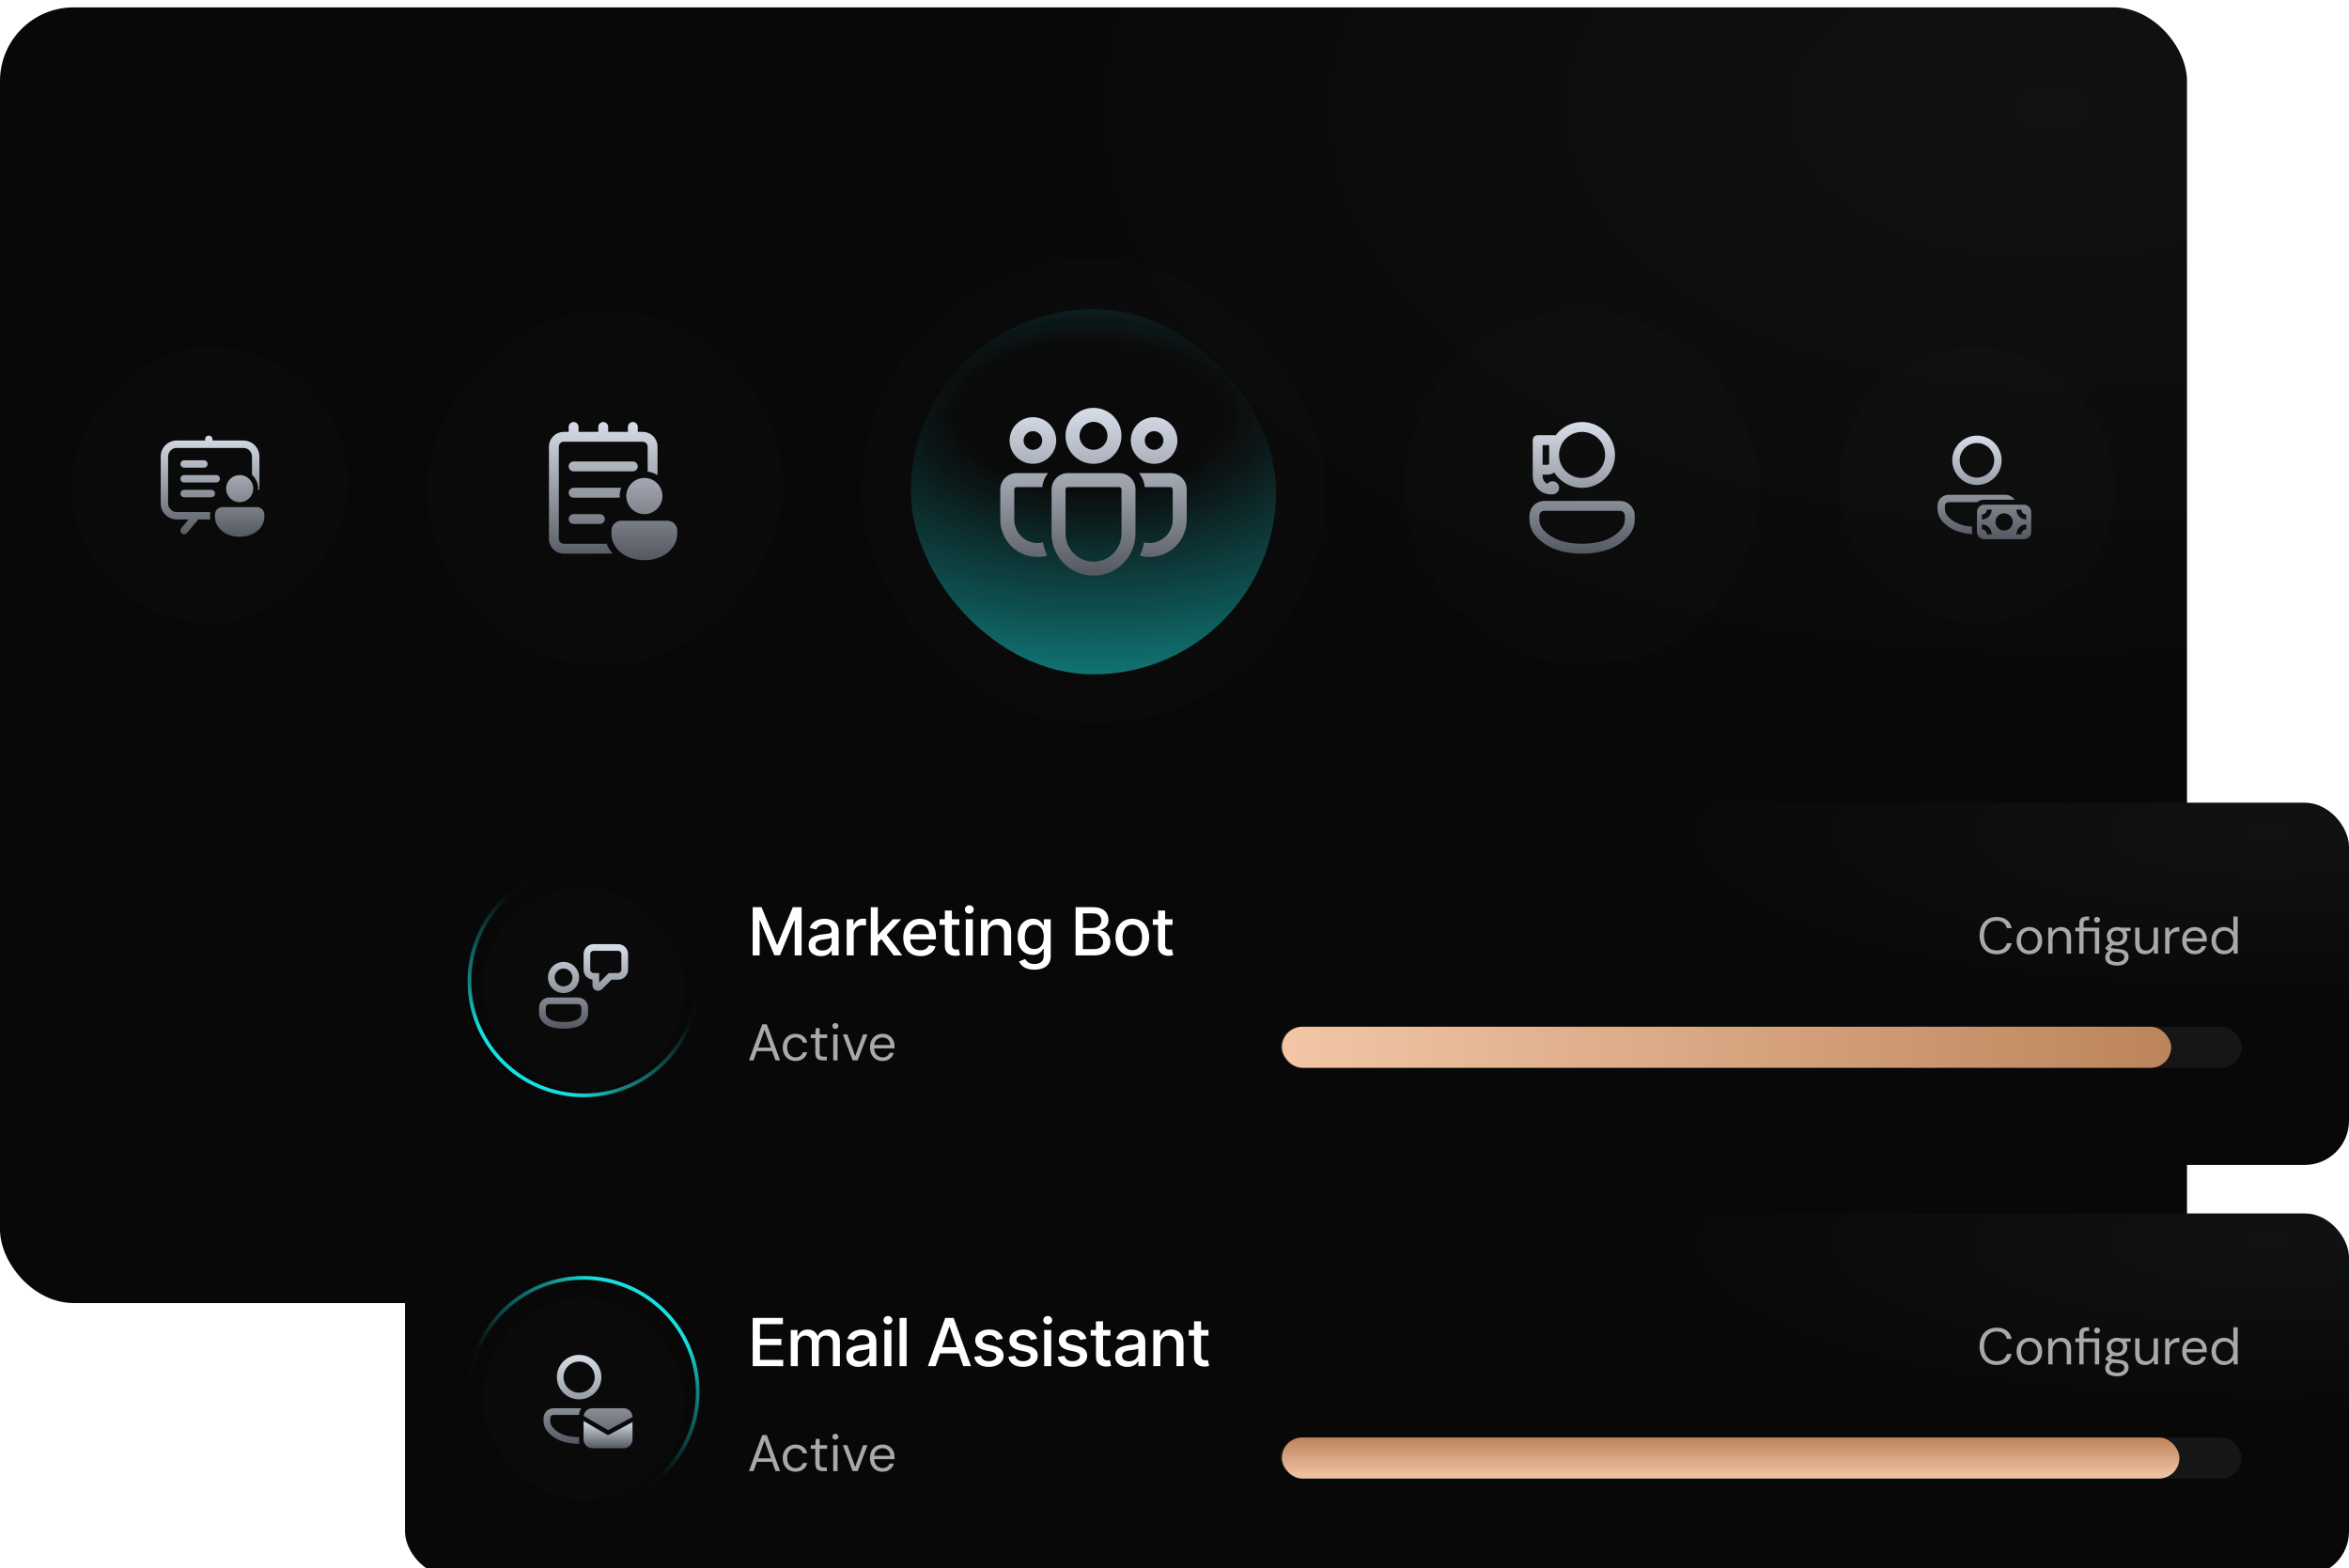 <svg width="638" height="426" viewBox="0 0 638 426" fill="none" xmlns="http://www.w3.org/2000/svg">
<g filter="url(#filter0_i_616_2824)">
<g clip-path="url(#clip0_616_2824)">
<rect width="594" height="351.957" rx="20" fill="#080808"/>
<g opacity="0.1">
<rect width="604" height="347" transform="translate(-10)" fill="url(#paint0_radial_616_2824)"/>
</g>
<g filter="url(#filter1_i_616_2824)">
<rect width="75.068" height="75.068" rx="37.534" transform="matrix(-1 0 0 1 94.586 89.465)" fill="white" fill-opacity="0.01"/>
<path d="M57.722 114.597C57.722 114.331 57.616 114.075 57.428 113.886C57.239 113.698 56.984 113.592 56.717 113.592C56.45 113.592 56.195 113.698 56.006 113.886C55.818 114.075 55.712 114.331 55.712 114.597V114.932H48.004C46.848 114.932 45.74 115.391 44.923 116.208C44.106 117.025 43.647 118.133 43.647 119.289V132.024C43.647 133.179 44.106 134.287 44.923 135.104C45.74 135.921 46.848 136.38 48.004 136.38H51.218L49.241 138.753C49.07 138.958 48.988 139.222 49.012 139.488C49.037 139.753 49.165 139.999 49.37 140.169C49.575 140.34 49.84 140.422 50.105 140.398C50.371 140.374 50.616 140.245 50.787 140.04L53.835 136.38H57.09C57.064 136.158 57.051 135.934 57.051 135.71V135.04C57.051 134.811 57.074 134.587 57.118 134.37H48.002C47.38 134.37 46.783 134.122 46.344 133.682C45.904 133.242 45.657 132.646 45.657 132.024V119.289C45.657 117.994 46.708 116.943 48.002 116.943H66.099C67.394 116.943 68.445 117.994 68.445 119.289V124.255C69.015 124.764 69.462 125.396 69.751 126.103C70.04 126.811 70.163 127.575 70.111 128.337H70.457V119.289C70.457 118.717 70.344 118.15 70.125 117.622C69.906 117.093 69.586 116.613 69.181 116.208C68.776 115.804 68.296 115.483 67.768 115.264C67.239 115.045 66.673 114.932 66.1 114.932H57.722V114.597ZM68.767 128.337C68.826 127.696 68.716 127.05 68.446 126.465C68.073 125.651 67.417 125.002 66.6 124.636C65.784 124.271 64.862 124.215 64.007 124.48C63.152 124.744 62.423 125.31 61.955 126.072C61.486 126.835 61.311 127.741 61.462 128.623C61.613 129.505 62.079 130.302 62.775 130.865C63.47 131.429 64.346 131.72 65.24 131.685C66.134 131.65 66.985 131.291 67.634 130.675C68.282 130.059 68.685 129.228 68.767 128.337ZM69.787 133.029C70.32 133.029 70.832 133.241 71.209 133.618C71.586 133.995 71.798 134.506 71.798 135.04V135.71C71.798 138.352 69.304 141.072 65.095 141.072C61.241 141.072 58.827 138.793 58.446 136.38C58.411 136.159 58.393 135.934 58.393 135.71V135.04C58.392 134.776 58.444 134.514 58.545 134.27C58.645 134.025 58.794 133.804 58.98 133.617C59.167 133.43 59.389 133.282 59.633 133.181C59.877 133.08 60.139 133.028 60.403 133.029H69.787ZM49.009 121.3C49.009 121.033 49.115 120.777 49.304 120.589C49.492 120.4 49.748 120.294 50.014 120.294H55.377C55.643 120.294 55.899 120.4 56.087 120.589C56.276 120.777 56.382 121.033 56.382 121.3C56.382 121.566 56.276 121.822 56.087 122.011C55.899 122.199 55.643 122.305 55.377 122.305H50.014C49.748 122.305 49.492 122.199 49.304 122.011C49.115 121.822 49.009 121.566 49.009 121.3ZM50.014 124.316C49.748 124.316 49.492 124.422 49.304 124.61C49.115 124.799 49.009 125.055 49.009 125.321C49.009 125.588 49.115 125.844 49.304 126.032C49.492 126.221 49.748 126.327 50.014 126.327H58.728C58.994 126.327 59.25 126.221 59.439 126.032C59.627 125.844 59.733 125.588 59.733 125.321C59.733 125.055 59.627 124.799 59.439 124.61C59.25 124.422 58.994 124.316 58.728 124.316H50.014ZM49.009 129.343C49.009 129.076 49.115 128.82 49.304 128.632C49.492 128.443 49.748 128.337 50.014 128.337H57.387C57.654 128.337 57.91 128.443 58.098 128.632C58.287 128.82 58.393 129.076 58.393 129.343C58.393 129.609 58.287 129.865 58.098 130.054C57.91 130.242 57.654 130.348 57.387 130.348H50.014C49.748 130.348 49.492 130.242 49.304 130.054C49.115 129.865 49.009 129.609 49.009 129.343Z" fill="url(#paint1_linear_616_2824)"/>
</g>
<g filter="url(#filter2_i_616_2824)">
<rect width="96.516" height="96.516" rx="48.258" transform="matrix(-1 0 0 1 212.548 78.74)" fill="white" fill-opacity="0.01"/>
<path d="M153.123 144.881C152.056 144.881 151.033 144.457 150.279 143.703C149.525 142.949 149.101 141.926 149.101 140.859L149.098 115.827C149.098 114.761 149.521 113.738 150.275 112.984C151.03 112.23 152.052 111.806 153.119 111.806L154.454 111.804V110.465C154.454 110.141 154.572 109.828 154.786 109.583C154.999 109.339 155.294 109.181 155.616 109.138L155.795 109.125C156.119 109.125 156.432 109.242 156.676 109.455C156.92 109.668 157.079 109.962 157.123 110.283L157.135 110.465V111.804H162.503V110.465C162.503 110.141 162.62 109.828 162.833 109.584C163.047 109.34 163.341 109.181 163.662 109.138L163.843 109.125C164.167 109.125 164.48 109.242 164.724 109.455C164.968 109.668 165.127 109.962 165.171 110.283L165.184 110.465V111.804H170.542V110.465C170.542 110.142 170.659 109.829 170.872 109.584C171.085 109.34 171.379 109.182 171.7 109.138L171.886 109.125C172.21 109.125 172.523 109.242 172.767 109.455C173.011 109.668 173.17 109.962 173.214 110.283L173.226 110.465V111.804H174.565C175.632 111.804 176.655 112.228 177.409 112.982C178.163 113.736 178.587 114.759 178.587 115.826V123.561C177.774 123.047 176.859 122.716 175.906 122.589V115.827C175.906 115.472 175.764 115.131 175.513 114.88C175.262 114.628 174.921 114.487 174.565 114.487H153.101C152.749 114.492 152.412 114.635 152.165 114.886C151.917 115.137 151.778 115.475 151.779 115.827L151.78 140.857C151.78 141.599 152.383 142.198 153.121 142.198H164.771C165.128 143.165 165.673 144.073 166.385 144.879L153.123 144.881ZM175.904 124.398C176.953 124.591 177.884 125.113 178.585 125.858C179.449 126.769 179.93 127.977 179.929 129.232C179.931 130.488 179.451 131.695 178.588 132.607C178.129 133.094 177.575 133.482 176.96 133.747C176.346 134.012 175.683 134.148 175.014 134.148C174.331 134.147 173.656 134.004 173.031 133.728C172.407 133.452 171.847 133.049 171.387 132.545C170.927 132.04 170.577 131.445 170.359 130.798C170.142 130.151 170.062 129.466 170.124 128.786C170.186 128.106 170.389 127.446 170.72 126.849C171.051 126.252 171.503 125.73 172.047 125.318C172.59 124.905 173.214 124.61 173.878 124.451C174.542 124.293 175.232 124.275 175.904 124.398ZM168.73 135.935H181.269C181.981 135.935 182.662 136.217 183.165 136.72C183.668 137.223 183.95 137.905 183.95 138.616V139.51C183.95 143.032 180.626 146.659 175.014 146.659C172.549 146.659 170.528 145.962 169.033 144.881C168.057 144.187 167.264 143.266 166.722 142.198C166.303 141.363 166.082 140.443 166.077 139.51V138.616C166.077 137.909 166.356 137.231 166.854 136.729C167.351 136.227 168.026 135.942 168.733 135.935H168.73ZM155.796 126.998H168.69C168.387 127.858 168.262 128.77 168.324 129.679H155.796C155.457 129.679 155.13 129.55 154.882 129.318C154.634 129.086 154.483 128.769 154.459 128.43C154.436 128.091 154.543 127.756 154.757 127.493C154.971 127.229 155.278 127.057 155.614 127.011L155.796 126.998ZM155.796 134.148H162.944C163.284 134.148 163.611 134.277 163.859 134.509C164.107 134.74 164.258 135.058 164.281 135.397C164.304 135.736 164.198 136.071 163.983 136.334C163.769 136.598 163.463 136.77 163.126 136.816L162.944 136.829H155.796C155.457 136.829 155.13 136.699 154.882 136.468C154.634 136.236 154.483 135.918 154.459 135.579C154.436 135.241 154.543 134.906 154.757 134.642C154.971 134.379 155.278 134.206 155.614 134.16L155.796 134.148ZM155.796 119.849H171.882C172.222 119.85 172.549 119.979 172.796 120.211C173.044 120.443 173.195 120.76 173.218 121.099C173.241 121.438 173.134 121.772 172.92 122.036C172.705 122.299 172.399 122.471 172.063 122.517L171.882 122.53H155.796C155.457 122.53 155.13 122.401 154.882 122.169C154.634 121.937 154.483 121.62 154.459 121.281C154.436 120.942 154.543 120.607 154.757 120.344C154.971 120.08 155.278 119.908 155.614 119.861L155.796 119.849Z" fill="url(#paint2_linear_616_2824)"/>
</g>
<g filter="url(#filter3_i_616_2824)">
<rect x="233.996" y="63.996" width="126.007" height="126.007" rx="63.003" fill="white" fill-opacity="0.01"/>
<rect x="247.401" y="77.4" width="99.197" height="99.197" rx="49.598" fill="url(#paint3_radial_616_2824)" fill-opacity="0.5"/>
<path d="M303.974 121.935C306.42 121.935 308.405 123.92 308.405 126.366V138.391C308.405 141.414 307.204 144.313 305.067 146.45C302.929 148.587 300.03 149.788 297.008 149.788C293.985 149.788 291.086 148.587 288.949 146.45C286.812 144.313 285.611 141.414 285.611 138.391V126.366C285.611 123.92 287.594 121.935 290.042 121.935H303.974ZM303.974 125.733H290.042C289.874 125.733 289.713 125.8 289.595 125.919C289.476 126.038 289.409 126.199 289.409 126.366V138.391C289.409 140.406 290.21 142.339 291.635 143.764C293.06 145.189 294.993 145.99 297.008 145.99C299.023 145.99 300.956 145.189 302.381 143.764C303.806 142.339 304.607 140.406 304.607 138.391V126.366C304.607 126.199 304.54 126.038 304.421 125.919C304.302 125.8 304.141 125.733 303.974 125.733ZM276.111 121.935H284.672C283.778 123.014 283.233 124.338 283.107 125.733H276.111C275.943 125.733 275.782 125.8 275.663 125.919C275.544 126.038 275.478 126.199 275.478 126.366V134.593C275.478 135.55 275.694 136.494 276.111 137.355C276.529 138.216 277.136 138.972 277.887 139.565C278.638 140.158 279.513 140.573 280.448 140.778C281.382 140.984 282.351 140.976 283.282 140.754C283.497 142.03 283.889 143.248 284.429 144.38C282.928 144.781 281.355 144.832 279.831 144.528C278.307 144.225 276.874 143.575 275.642 142.629C274.409 141.683 273.411 140.466 272.724 139.073C272.037 137.679 271.68 136.147 271.68 134.593V126.366C271.68 123.92 273.665 121.935 276.111 121.935ZM309.344 121.935H317.89C320.336 121.935 322.321 123.92 322.321 126.366V134.596C322.321 136.148 321.965 137.68 321.279 139.073C320.593 140.466 319.596 141.682 318.365 142.628C317.134 143.574 315.702 144.225 314.179 144.529C312.657 144.834 311.085 144.784 309.585 144.385C310.126 143.25 310.519 142.032 310.737 140.756C311.666 140.976 312.633 140.982 313.566 140.775C314.498 140.568 315.371 140.153 316.12 139.56C316.869 138.967 317.475 138.213 317.891 137.353C318.307 136.493 318.523 135.551 318.523 134.596V126.366C318.523 126.199 318.456 126.038 318.337 125.919C318.219 125.8 318.058 125.733 317.89 125.733H310.909C310.783 124.338 310.237 123.014 309.344 121.935ZM297 104.211C299.015 104.211 300.947 105.011 302.372 106.436C303.796 107.86 304.596 109.792 304.596 111.807C304.596 113.822 303.796 115.754 302.372 117.178C300.947 118.603 299.015 119.403 297 119.403C294.986 119.403 293.054 118.603 291.629 117.178C290.204 115.754 289.404 113.822 289.404 111.807C289.404 109.792 290.204 107.86 291.629 106.436C293.054 105.011 294.986 104.211 297 104.211ZM313.459 106.743C315.138 106.743 316.748 107.41 317.935 108.597C319.122 109.784 319.789 111.394 319.789 113.073C319.789 114.752 319.122 116.362 317.935 117.549C316.748 118.736 315.138 119.403 313.459 119.403C311.78 119.403 310.17 118.736 308.983 117.549C307.795 116.362 307.128 114.752 307.128 113.073C307.128 111.394 307.795 109.784 308.983 108.597C310.17 107.41 311.78 106.743 313.459 106.743ZM280.542 106.743C282.221 106.743 283.831 107.41 285.018 108.597C286.205 109.784 286.872 111.394 286.872 113.073C286.872 114.752 286.205 116.362 285.018 117.549C283.831 118.736 282.221 119.403 280.542 119.403C278.863 119.403 277.253 118.736 276.066 117.549C274.879 116.362 274.212 114.752 274.212 113.073C274.212 111.394 274.879 109.784 276.066 108.597C277.253 107.41 278.863 106.743 280.542 106.743ZM297 108.009C295.993 108.009 295.027 108.409 294.315 109.121C293.602 109.834 293.202 110.8 293.202 111.807C293.202 112.814 293.602 113.78 294.315 114.493C295.027 115.205 295.993 115.605 297 115.605C298.008 115.605 298.974 115.205 299.686 114.493C300.398 113.78 300.798 112.814 300.798 111.807C300.798 110.8 300.398 109.834 299.686 109.121C298.974 108.409 298.008 108.009 297 108.009ZM313.459 110.541C312.787 110.541 312.143 110.808 311.668 111.283C311.193 111.758 310.927 112.402 310.927 113.073C310.927 113.745 311.193 114.389 311.668 114.864C312.143 115.338 312.787 115.605 313.459 115.605C314.13 115.605 314.774 115.338 315.249 114.864C315.724 114.389 315.991 113.745 315.991 113.073C315.991 112.402 315.724 111.758 315.249 111.283C314.774 110.808 314.13 110.541 313.459 110.541ZM280.542 110.541C279.87 110.541 279.226 110.808 278.751 111.283C278.277 111.758 278.01 112.402 278.01 113.073C278.01 113.745 278.277 114.389 278.751 114.864C279.226 115.338 279.87 115.605 280.542 115.605C281.213 115.605 281.857 115.338 282.332 114.864C282.807 114.389 283.074 113.745 283.074 113.073C283.074 112.402 282.807 111.758 282.332 111.283C281.857 110.808 281.213 110.541 280.542 110.541Z" fill="url(#paint4_linear_616_2824)"/>
</g>
<g filter="url(#filter4_i_616_2824)">
<rect x="381.451" y="78.74" width="96.516" height="96.516" rx="48.258" fill="white" fill-opacity="0.01"/>
<path d="M444.006 134.589C444.006 134.061 443.902 133.538 443.7 133.05C443.498 132.562 443.202 132.119 442.828 131.746C442.455 131.372 442.011 131.076 441.524 130.875C441.036 130.673 440.513 130.569 439.985 130.569H419.43C418.902 130.569 418.379 130.673 417.891 130.875C417.403 131.077 416.96 131.373 416.586 131.746C416.213 132.12 415.917 132.563 415.715 133.051C415.513 133.539 415.409 134.062 415.409 134.591V135.622C415.409 137.218 415.979 138.76 417.014 139.974C419.815 143.252 424.079 144.871 429.7 144.871C435.323 144.871 439.59 143.254 442.394 139.976C443.434 138.761 444.006 137.215 444.006 135.616V134.589ZM419.429 133.25H439.985C440.723 133.25 441.322 133.849 441.322 134.591V135.618C441.322 136.577 440.98 137.504 440.357 138.233C438.11 140.857 434.594 142.188 429.699 142.188C424.805 142.188 421.291 140.857 419.052 138.233C418.43 137.505 418.088 136.579 418.088 135.622V134.589C418.088 133.851 418.689 133.25 419.429 133.25ZM438.639 118.067C438.639 116.185 438.045 114.35 436.942 112.826C435.838 111.301 434.281 110.164 432.493 109.576C430.705 108.988 428.777 108.98 426.984 109.552C425.191 110.125 423.625 111.249 422.508 112.764C422.379 112.723 422.244 112.702 422.108 112.701H417.643C417.288 112.701 416.947 112.842 416.695 113.094C416.444 113.345 416.303 113.686 416.303 114.042V123.868C416.302 124.514 416.429 125.154 416.676 125.75C416.923 126.347 417.284 126.889 417.741 127.346C418.197 127.803 418.739 128.165 419.336 128.413C419.933 128.66 420.572 128.787 421.218 128.787H421.665V128.78H421.682C421.985 128.78 422.283 128.704 422.548 128.557C422.813 128.411 423.037 128.199 423.197 127.943C423.358 127.686 423.451 127.392 423.467 127.09C423.482 126.788 423.421 126.486 423.288 126.214C423.156 125.942 422.956 125.708 422.708 125.534C422.459 125.361 422.171 125.253 421.87 125.222C421.569 125.191 421.265 125.236 420.986 125.355C420.707 125.474 420.464 125.662 420.278 125.901C419.891 125.721 419.563 125.434 419.334 125.075C419.104 124.715 418.983 124.297 418.984 123.87V123.425H420.321C421 123.425 421.631 123.207 422.144 122.839C423.177 124.478 424.716 125.736 426.527 126.425C428.338 127.113 430.324 127.194 432.186 126.656C434.047 126.117 435.683 124.988 436.847 123.439C438.011 121.89 438.64 120.004 438.639 118.067ZM420.766 117.877C420.763 118.004 420.763 118.13 420.766 118.256V120.295C420.766 120.414 420.718 120.528 420.635 120.611C420.551 120.695 420.437 120.742 420.319 120.742H418.984V115.384H420.767L420.766 117.877ZM423.447 118.226V117.908C423.488 116.263 424.177 114.701 425.362 113.56C426.547 112.419 428.135 111.791 429.78 111.812C431.425 111.832 432.996 112.501 434.152 113.671C435.308 114.842 435.956 116.421 435.956 118.067C435.956 119.712 435.308 121.291 434.152 122.462C432.996 123.633 431.425 124.301 429.78 124.322C428.135 124.343 426.547 123.715 425.362 122.574C424.177 121.433 423.488 119.871 423.447 118.226Z" fill="url(#paint5_linear_616_2824)"/>
</g>
<g filter="url(#filter5_i_616_2824)">
<rect x="499.415" y="89.465" width="75.068" height="75.068" rx="37.534" fill="white" fill-opacity="0.01"/>
<path d="M544.664 129.679C545.71 129.679 546.629 130.211 547.171 131.019H538.96C538.206 131.019 537.51 131.269 536.949 131.69H529.246C529.114 131.689 528.983 131.715 528.861 131.766C528.739 131.816 528.628 131.89 528.534 131.984C528.441 132.077 528.367 132.188 528.316 132.31C528.266 132.432 528.24 132.563 528.24 132.695V133.468C528.24 134.186 528.498 134.88 528.964 135.426C530.432 137.145 532.629 138.128 535.609 138.348V139.733C535.609 139.948 535.629 140.162 535.669 140.365C532.081 140.139 529.315 138.936 527.435 136.733C526.658 135.823 526.231 134.665 526.231 133.468V132.694C526.231 131.894 526.548 131.127 527.114 130.562C527.679 129.997 528.446 129.679 529.246 129.679H544.664ZM536.949 113.6C537.83 113.6 538.701 113.773 539.514 114.11C540.328 114.447 541.066 114.94 541.689 115.563C542.311 116.185 542.805 116.924 543.142 117.737C543.479 118.55 543.652 119.422 543.652 120.302C543.652 121.182 543.479 122.054 543.142 122.867C542.805 123.68 542.311 124.419 541.689 125.041C541.066 125.664 540.328 126.158 539.514 126.494C538.701 126.831 537.83 127.005 536.949 127.005C535.172 127.005 533.467 126.298 532.21 125.041C530.953 123.785 530.247 122.08 530.247 120.302C530.247 118.524 530.953 116.82 532.21 115.563C533.467 114.306 535.172 113.6 536.949 113.6ZM536.949 115.61C536.333 115.61 535.723 115.732 535.154 115.967C534.585 116.203 534.068 116.549 533.632 116.985C533.196 117.42 532.851 117.937 532.615 118.507C532.379 119.076 532.258 119.686 532.258 120.302C532.258 120.918 532.379 121.528 532.615 122.098C532.851 122.667 533.196 123.184 533.632 123.62C534.068 124.055 534.585 124.401 535.154 124.637C535.723 124.872 536.333 124.994 536.949 124.994C538.194 124.994 539.387 124.5 540.267 123.62C541.147 122.74 541.641 121.546 541.641 120.302C541.641 119.058 541.147 117.864 540.267 116.985C539.387 116.105 538.194 115.61 536.949 115.61ZM536.949 134.371C536.949 133.837 537.161 133.326 537.538 132.949C537.915 132.572 538.427 132.36 538.96 132.36H549.684C550.217 132.36 550.729 132.572 551.106 132.949C551.483 133.326 551.695 133.837 551.695 134.371V139.733C551.695 140.266 551.483 140.777 551.106 141.154C550.729 141.532 550.217 141.743 549.684 141.743H538.96C538.427 141.743 537.915 141.532 537.538 141.154C537.161 140.777 536.949 140.266 536.949 139.733V134.371ZM550.354 135.041C549.999 135.041 549.658 134.9 549.407 134.648C549.155 134.397 549.014 134.056 549.014 133.7H547.673C547.673 134.411 547.956 135.093 548.459 135.596C548.961 136.099 549.643 136.381 550.354 136.381V135.041ZM550.354 137.722C549.643 137.722 548.961 138.004 548.459 138.507C547.956 139.01 547.673 139.692 547.673 140.403H549.014C549.014 140.047 549.155 139.706 549.407 139.455C549.658 139.204 549.999 139.062 550.354 139.062V137.722ZM539.63 133.7C539.63 134.056 539.489 134.397 539.238 134.648C538.986 134.9 538.645 135.041 538.29 135.041V136.381C539.001 136.381 539.683 136.099 540.186 135.596C540.688 135.093 540.971 134.411 540.971 133.7H539.63ZM540.971 140.403C540.971 139.692 540.688 139.01 540.186 138.507C539.683 138.004 539.001 137.722 538.29 137.722V139.062C538.645 139.062 538.986 139.204 539.238 139.455C539.489 139.706 539.63 140.047 539.63 140.403H540.971ZM546.668 137.052C546.668 136.429 546.421 135.833 545.981 135.393C545.541 134.953 544.944 134.706 544.322 134.706C543.7 134.706 543.103 134.953 542.663 135.393C542.223 135.833 541.976 136.429 541.976 137.052C541.976 137.674 542.223 138.27 542.663 138.71C543.103 139.15 543.7 139.397 544.322 139.397C544.944 139.397 545.541 139.15 545.981 138.71C546.421 138.27 546.668 137.674 546.668 137.052Z" fill="url(#paint6_linear_616_2824)"/>
</g>
</g>
</g>
<g filter="url(#filter6_i_616_2824)">
<g clip-path="url(#clip1_616_2824)">
<rect x="110" y="327.615" width="528" height="98.386" rx="12" fill="#080808"/>
<g opacity="0.1">
<rect width="362" height="97" transform="translate(276 327.615)" fill="url(#paint7_radial_616_2824)"/>
</g>
<path d="M203.42 397.615L207.032 387.815H208.278L211.876 397.615H210.63L207.648 389.285L204.652 397.615H203.42ZM205.072 395.095L205.408 394.143H209.846L210.182 395.095H205.072ZM216.072 397.783C215.409 397.783 214.812 397.629 214.28 397.321C213.757 397.013 213.347 396.584 213.048 396.033C212.749 395.473 212.6 394.829 212.6 394.101C212.6 393.355 212.749 392.706 213.048 392.155C213.347 391.605 213.757 391.175 214.28 390.867C214.812 390.55 215.409 390.391 216.072 390.391C216.912 390.391 217.612 390.611 218.172 391.049C218.732 391.479 219.087 392.057 219.236 392.785H218.032C217.939 392.347 217.71 392.006 217.346 391.763C216.982 391.521 216.553 391.399 216.058 391.399C215.657 391.399 215.283 391.502 214.938 391.707C214.593 391.903 214.317 392.202 214.112 392.603C213.907 393.005 213.804 393.499 213.804 394.087C213.804 394.526 213.865 394.918 213.986 395.263C214.107 395.599 214.271 395.879 214.476 396.103C214.681 396.327 214.919 396.5 215.19 396.621C215.47 396.733 215.759 396.789 216.058 396.789C216.394 396.789 216.697 396.738 216.968 396.635C217.239 396.523 217.467 396.36 217.654 396.145C217.841 395.931 217.967 395.679 218.032 395.389H219.236C219.087 396.099 218.727 396.677 218.158 397.125C217.598 397.564 216.903 397.783 216.072 397.783ZM223.486 397.615C223.066 397.615 222.702 397.55 222.394 397.419C222.086 397.289 221.848 397.069 221.68 396.761C221.522 396.444 221.442 396.019 221.442 395.487V391.553H220.21V390.559H221.442L221.596 388.851H222.618V390.559H224.662V391.553H222.618V395.487C222.618 395.926 222.707 396.225 222.884 396.383C223.062 396.533 223.374 396.607 223.822 396.607H224.578V397.615H223.486ZM226.309 397.615V390.559H227.485V397.615H226.309ZM226.897 389.061C226.663 389.061 226.467 388.987 226.309 388.837C226.159 388.679 226.085 388.483 226.085 388.249C226.085 388.016 226.159 387.829 226.309 387.689C226.467 387.54 226.663 387.465 226.897 387.465C227.121 387.465 227.312 387.54 227.471 387.689C227.629 387.829 227.709 388.016 227.709 388.249C227.709 388.483 227.629 388.679 227.471 388.837C227.312 388.987 227.121 389.061 226.897 389.061ZM231.59 397.615L228.916 390.559H230.148L232.276 396.481L234.418 390.559H235.622L232.948 397.615H231.59ZM239.681 397.783C239.019 397.783 238.431 397.629 237.917 397.321C237.413 397.013 237.017 396.584 236.727 396.033C236.438 395.473 236.293 394.825 236.293 394.087C236.293 393.341 236.433 392.692 236.713 392.141C237.003 391.591 237.404 391.161 237.917 390.853C238.44 390.545 239.037 390.391 239.709 390.391C240.4 390.391 240.983 390.545 241.459 390.853C241.945 391.161 242.313 391.567 242.565 392.071C242.827 392.566 242.957 393.112 242.957 393.709C242.957 393.803 242.957 393.901 242.957 394.003C242.957 394.106 242.953 394.223 242.943 394.353H237.175V393.443H241.809C241.781 392.799 241.567 392.295 241.165 391.931C240.773 391.567 240.279 391.385 239.681 391.385C239.28 391.385 238.907 391.479 238.561 391.665C238.225 391.843 237.955 392.109 237.749 392.463C237.544 392.809 237.441 393.243 237.441 393.765V394.157C237.441 394.736 237.544 395.221 237.749 395.613C237.964 396.005 238.239 396.299 238.575 396.495C238.921 396.691 239.289 396.789 239.681 396.789C240.176 396.789 240.582 396.682 240.899 396.467C241.226 396.243 241.459 395.945 241.599 395.571H242.761C242.649 395.991 242.453 396.369 242.173 396.705C241.893 397.041 241.543 397.307 241.123 397.503C240.713 397.69 240.232 397.783 239.681 397.783Z" fill="#A9A9A9"/>
<path d="M542.306 368.783C541.354 368.783 540.528 368.573 539.828 368.153C539.137 367.724 538.605 367.131 538.232 366.375C537.859 365.61 537.672 364.723 537.672 363.715C537.672 362.707 537.859 361.825 538.232 361.069C538.605 360.304 539.137 359.711 539.828 359.291C540.528 358.862 541.354 358.647 542.306 358.647C543.426 358.647 544.336 358.913 545.036 359.445C545.736 359.977 546.184 360.729 546.38 361.699H545.078C544.929 361.093 544.625 360.607 544.168 360.243C543.711 359.87 543.09 359.683 542.306 359.683C541.606 359.683 540.999 359.847 540.486 360.173C539.973 360.491 539.576 360.953 539.296 361.559C539.016 362.157 538.876 362.875 538.876 363.715C538.876 364.555 539.016 365.279 539.296 365.885C539.576 366.483 539.973 366.945 540.486 367.271C540.999 367.589 541.606 367.747 542.306 367.747C543.09 367.747 543.711 367.57 544.168 367.215C544.625 366.851 544.929 366.371 545.078 365.773H546.38C546.184 366.716 545.736 367.453 545.036 367.985C544.336 368.517 543.426 368.783 542.306 368.783ZM551.165 368.783C550.512 368.783 549.924 368.634 549.401 368.335C548.878 368.027 548.468 367.598 548.169 367.047C547.87 366.487 547.721 365.839 547.721 365.101C547.721 364.345 547.87 363.692 548.169 363.141C548.477 362.581 548.892 362.152 549.415 361.853C549.947 361.545 550.54 361.391 551.193 361.391C551.865 361.391 552.458 361.545 552.971 361.853C553.494 362.152 553.904 362.581 554.203 363.141C554.511 363.692 554.665 364.341 554.665 365.087C554.665 365.834 554.511 366.487 554.203 367.047C553.895 367.598 553.48 368.027 552.957 368.335C552.434 368.634 551.837 368.783 551.165 368.783ZM551.179 367.775C551.58 367.775 551.954 367.677 552.299 367.481C552.644 367.276 552.924 366.973 553.139 366.571C553.354 366.17 553.461 365.675 553.461 365.087C553.461 364.49 553.354 363.995 553.139 363.603C552.934 363.202 552.658 362.903 552.313 362.707C551.977 362.502 551.604 362.399 551.193 362.399C550.801 362.399 550.428 362.502 550.073 362.707C549.728 362.903 549.448 363.202 549.233 363.603C549.028 363.995 548.925 364.49 548.925 365.087C548.925 365.675 549.028 366.17 549.233 366.571C549.448 366.973 549.723 367.276 550.059 367.481C550.404 367.677 550.778 367.775 551.179 367.775ZM556.314 368.615V361.559H557.378L557.434 362.791C557.658 362.353 557.975 362.012 558.386 361.769C558.806 361.517 559.282 361.391 559.814 361.391C560.365 361.391 560.841 361.503 561.242 361.727C561.643 361.942 561.956 362.273 562.18 362.721C562.404 363.16 562.516 363.72 562.516 364.401V368.615H561.34V364.527C561.34 363.818 561.181 363.286 560.864 362.931C560.556 362.577 560.117 362.399 559.548 362.399C559.156 362.399 558.806 362.497 558.498 362.693C558.19 362.88 557.943 363.155 557.756 363.519C557.579 363.874 557.49 364.317 557.49 364.849V368.615H556.314ZM564.745 368.615V362.553H563.667V361.559H564.745V360.467C564.745 360.019 564.82 359.655 564.969 359.375C565.118 359.086 565.338 358.876 565.627 358.745C565.926 358.605 566.29 358.535 566.719 358.535H567.419V359.543H566.901C566.556 359.543 566.304 359.613 566.145 359.753C565.996 359.893 565.921 360.141 565.921 360.495V361.559H570.149V368.615H568.973V362.553H565.921V368.615H564.745ZM569.575 360.215C569.351 360.215 569.16 360.141 569.001 359.991C568.842 359.833 568.763 359.637 568.763 359.403C568.763 359.17 568.842 358.983 569.001 358.843C569.16 358.694 569.351 358.619 569.575 358.619C569.808 358.619 570 358.694 570.149 358.843C570.308 358.983 570.387 359.17 570.387 359.403C570.387 359.637 570.308 359.833 570.149 359.991C570 360.141 569.808 360.215 569.575 360.215ZM575.028 371.863C574.393 371.863 573.828 371.779 573.334 371.611C572.848 371.453 572.47 371.205 572.2 370.869C571.929 370.533 571.794 370.118 571.794 369.623C571.794 369.409 571.836 369.18 571.92 368.937C572.013 368.695 572.167 368.457 572.382 368.223C572.606 367.99 572.918 367.78 573.32 367.593L574.132 368.069C573.637 368.275 573.315 368.508 573.166 368.769C573.016 369.04 572.942 369.287 572.942 369.511C572.942 369.819 573.03 370.076 573.208 370.281C573.385 370.487 573.632 370.641 573.95 370.743C574.267 370.846 574.626 370.897 575.028 370.897C575.429 370.897 575.774 370.841 576.064 370.729C576.353 370.617 576.577 370.459 576.736 370.253C576.894 370.048 576.974 369.805 576.974 369.525C576.974 369.199 576.852 368.923 576.61 368.699C576.367 368.485 575.905 368.359 575.224 368.321C574.673 368.284 574.211 368.233 573.838 368.167C573.464 368.102 573.156 368.027 572.914 367.943C572.671 367.85 572.466 367.747 572.298 367.635C572.139 367.523 571.994 367.407 571.864 367.285V366.963L573.222 365.619L574.244 365.983L572.844 367.243L573.026 366.753C573.128 366.828 573.226 366.898 573.32 366.963C573.413 367.029 573.539 367.085 573.698 367.131C573.856 367.178 574.076 367.22 574.356 367.257C574.645 367.295 575.023 367.332 575.49 367.369C576.134 367.416 576.647 367.528 577.03 367.705C577.422 367.883 577.702 368.121 577.87 368.419C578.047 368.718 578.136 369.073 578.136 369.483C578.136 369.885 578.024 370.263 577.8 370.617C577.585 370.981 577.249 371.28 576.792 371.513C576.334 371.747 575.746 371.863 575.028 371.863ZM575.014 366.403C574.426 366.403 573.922 366.291 573.502 366.067C573.091 365.843 572.778 365.545 572.564 365.171C572.349 364.789 572.242 364.364 572.242 363.897C572.242 363.431 572.349 363.011 572.564 362.637C572.788 362.264 573.105 361.965 573.516 361.741C573.926 361.508 574.426 361.391 575.014 361.391C575.602 361.391 576.101 361.508 576.512 361.741C576.922 361.965 577.235 362.264 577.45 362.637C577.664 363.011 577.772 363.431 577.772 363.897C577.772 364.364 577.664 364.789 577.45 365.171C577.235 365.545 576.922 365.843 576.512 366.067C576.101 366.291 575.602 366.403 575.014 366.403ZM575.014 365.437C575.518 365.437 575.914 365.307 576.204 365.045C576.493 364.784 576.638 364.401 576.638 363.897C576.638 363.403 576.493 363.025 576.204 362.763C575.914 362.502 575.518 362.371 575.014 362.371C574.519 362.371 574.118 362.502 573.81 362.763C573.511 363.025 573.362 363.403 573.362 363.897C573.362 364.401 573.511 364.784 573.81 365.045C574.108 365.307 574.51 365.437 575.014 365.437ZM576.162 362.553L575.812 361.559H578.696V362.441L576.162 362.553ZM582.61 368.783C582.069 368.783 581.593 368.676 581.182 368.461C580.781 368.247 580.468 367.915 580.244 367.467C580.03 367.019 579.922 366.459 579.922 365.787V361.559H581.098V365.661C581.098 366.361 581.252 366.889 581.56 367.243C581.868 367.598 582.302 367.775 582.862 367.775C583.254 367.775 583.609 367.682 583.926 367.495C584.244 367.299 584.491 367.024 584.668 366.669C584.855 366.305 584.948 365.862 584.948 365.339V361.559H586.124V368.615H585.06L584.99 367.383C584.776 367.822 584.458 368.167 584.038 368.419C583.618 368.662 583.142 368.783 582.61 368.783ZM588.074 368.615V361.559H589.138L589.222 362.903C589.38 362.586 589.581 362.315 589.824 362.091C590.076 361.867 590.374 361.695 590.72 361.573C591.074 361.452 591.476 361.391 591.924 361.391V362.623H591.49C591.191 362.623 590.906 362.665 590.636 362.749C590.365 362.824 590.122 362.95 589.908 363.127C589.702 363.305 589.539 363.547 589.418 363.855C589.306 364.154 589.25 364.527 589.25 364.975V368.615H588.074ZM596.09 368.783C595.427 368.783 594.839 368.629 594.326 368.321C593.822 368.013 593.425 367.584 593.136 367.033C592.846 366.473 592.702 365.825 592.702 365.087C592.702 364.341 592.842 363.692 593.122 363.141C593.411 362.591 593.812 362.161 594.326 361.853C594.848 361.545 595.446 361.391 596.118 361.391C596.808 361.391 597.392 361.545 597.868 361.853C598.353 362.161 598.722 362.567 598.974 363.071C599.235 363.566 599.366 364.112 599.366 364.709C599.366 364.803 599.366 364.901 599.366 365.003C599.366 365.106 599.361 365.223 599.352 365.353H593.584V364.443H598.218C598.19 363.799 597.975 363.295 597.574 362.931C597.182 362.567 596.687 362.385 596.09 362.385C595.688 362.385 595.315 362.479 594.97 362.665C594.634 362.843 594.363 363.109 594.158 363.463C593.952 363.809 593.85 364.243 593.85 364.765V365.157C593.85 365.736 593.952 366.221 594.158 366.613C594.372 367.005 594.648 367.299 594.984 367.495C595.329 367.691 595.698 367.789 596.09 367.789C596.584 367.789 596.99 367.682 597.308 367.467C597.634 367.243 597.868 366.945 598.008 366.571H599.17C599.058 366.991 598.862 367.369 598.582 367.705C598.302 368.041 597.952 368.307 597.532 368.503C597.121 368.69 596.64 368.783 596.09 368.783ZM604.061 368.783C603.379 368.783 602.782 368.625 602.269 368.307C601.755 367.981 601.359 367.537 601.079 366.977C600.799 366.417 600.659 365.783 600.659 365.073C600.659 364.364 600.799 363.734 601.079 363.183C601.359 362.623 601.755 362.185 602.269 361.867C602.791 361.55 603.393 361.391 604.075 361.391C604.653 361.391 605.157 361.508 605.587 361.741C606.025 361.975 606.361 362.301 606.595 362.721V358.535H607.771V368.615H606.707L606.609 367.453C606.459 367.687 606.268 367.906 606.035 368.111C605.801 368.307 605.521 368.471 605.195 368.601C604.868 368.723 604.49 368.783 604.061 368.783ZM604.201 367.761C604.667 367.761 605.078 367.649 605.433 367.425C605.787 367.201 606.063 366.893 606.259 366.501C606.455 366.1 606.553 365.629 606.553 365.087C606.553 364.555 606.455 364.089 606.259 363.687C606.063 363.286 605.787 362.973 605.433 362.749C605.078 362.525 604.667 362.413 604.201 362.413C603.743 362.413 603.337 362.525 602.983 362.749C602.628 362.973 602.353 363.286 602.157 363.687C601.961 364.089 601.863 364.555 601.863 365.087C601.863 365.629 601.961 366.1 602.157 366.501C602.353 366.893 602.628 367.201 602.983 367.425C603.337 367.649 603.743 367.761 604.201 367.761Z" fill="#A9A9A9"/>
<path d="M204.438 369.09V355.999H212.646V357.699H206.413V361.688H212.217V363.382H206.413V367.39H212.722V369.09H204.438ZM214.771 369.09V359.272H216.605V360.87H216.726C216.931 360.328 217.266 359.907 217.73 359.604C218.195 359.297 218.751 359.144 219.398 359.144C220.055 359.144 220.604 359.297 221.047 359.604C221.495 359.911 221.825 360.333 222.038 360.87H222.141C222.375 360.346 222.748 359.928 223.259 359.617C223.771 359.301 224.38 359.144 225.087 359.144C225.978 359.144 226.704 359.423 227.267 359.981C227.834 360.539 228.117 361.381 228.117 362.506V369.09H226.206V362.685C226.206 362.02 226.025 361.539 225.663 361.24C225.3 360.942 224.868 360.793 224.365 360.793C223.743 360.793 223.259 360.985 222.914 361.368C222.569 361.748 222.396 362.235 222.396 362.832V369.09H220.491V362.564C220.491 362.031 220.325 361.603 219.993 361.279C219.66 360.955 219.228 360.793 218.695 360.793C218.333 360.793 217.998 360.889 217.692 361.081C217.389 361.268 217.144 361.53 216.957 361.867C216.773 362.203 216.682 362.593 216.682 363.037V369.09H214.771ZM233.176 369.307C232.554 369.307 231.991 369.192 231.488 368.962C230.986 368.728 230.587 368.389 230.293 367.946C230.003 367.502 229.858 366.959 229.858 366.316C229.858 365.762 229.965 365.306 230.178 364.948C230.391 364.59 230.679 364.306 231.041 364.098C231.403 363.889 231.808 363.731 232.255 363.625C232.703 363.518 233.159 363.437 233.623 363.382C234.211 363.314 234.689 363.258 235.055 363.216C235.422 363.169 235.688 363.094 235.854 362.992C236.02 362.89 236.104 362.723 236.104 362.493V362.449C236.104 361.89 235.946 361.458 235.63 361.151C235.319 360.844 234.855 360.691 234.237 360.691C233.594 360.691 233.086 360.833 232.716 361.119C232.349 361.4 232.096 361.713 231.955 362.059L230.159 361.65C230.372 361.053 230.683 360.571 231.092 360.205C231.505 359.834 231.981 359.566 232.518 359.4C233.055 359.229 233.619 359.144 234.211 359.144C234.604 359.144 235.019 359.191 235.458 359.284C235.901 359.374 236.314 359.54 236.698 359.783C237.086 360.026 237.403 360.373 237.65 360.825C237.898 361.272 238.021 361.854 238.021 362.57V369.09H236.155V367.748H236.078C235.954 367.995 235.769 368.238 235.522 368.476C235.275 368.715 234.957 368.913 234.569 369.071C234.182 369.228 233.717 369.307 233.176 369.307ZM233.591 367.773C234.12 367.773 234.572 367.669 234.947 367.46C235.326 367.251 235.613 366.978 235.809 366.642C236.01 366.301 236.11 365.936 236.11 365.549V364.283C236.042 364.351 235.91 364.415 235.714 364.475C235.522 364.53 235.302 364.579 235.055 364.622C234.808 364.66 234.567 364.696 234.333 364.73C234.099 364.76 233.903 364.786 233.745 364.807C233.374 364.854 233.035 364.933 232.729 365.044C232.426 365.154 232.183 365.314 232 365.523C231.821 365.728 231.731 366 231.731 366.341C231.731 366.814 231.906 367.172 232.255 367.415C232.605 367.654 233.05 367.773 233.591 367.773ZM240.207 369.09V359.272H242.118V369.09H240.207ZM241.172 357.757C240.84 357.757 240.554 357.646 240.315 357.424C240.081 357.199 239.964 356.93 239.964 356.619C239.964 356.304 240.081 356.035 240.315 355.814C240.554 355.588 240.84 355.475 241.172 355.475C241.504 355.475 241.788 355.588 242.022 355.814C242.261 356.035 242.38 356.304 242.38 356.619C242.38 356.93 242.261 357.199 242.022 357.424C241.788 357.646 241.504 357.757 241.172 357.757ZM246.24 355.999V369.09H244.329V355.999H246.24ZM254.115 369.09H252.018L256.729 355.999H259.011L263.722 369.09H261.625L257.924 358.377H257.822L254.115 369.09ZM254.466 363.963H261.267V365.625H254.466V363.963ZM272.386 361.669L270.653 361.975C270.581 361.754 270.466 361.543 270.308 361.343C270.155 361.142 269.946 360.978 269.682 360.85C269.418 360.723 269.087 360.659 268.691 360.659C268.15 360.659 267.698 360.78 267.336 361.023C266.974 361.262 266.793 361.571 266.793 361.95C266.793 362.278 266.914 362.542 267.157 362.743C267.4 362.943 267.792 363.107 268.333 363.235L269.893 363.593C270.796 363.801 271.47 364.123 271.913 364.558C272.356 364.993 272.577 365.557 272.577 366.252C272.577 366.84 272.407 367.364 272.066 367.824C271.729 368.28 271.259 368.638 270.653 368.898C270.053 369.158 269.356 369.288 268.563 369.288C267.464 369.288 266.567 369.054 265.872 368.585C265.178 368.112 264.751 367.441 264.594 366.571L266.441 366.29C266.556 366.772 266.793 367.136 267.151 367.383C267.509 367.626 267.975 367.748 268.55 367.748C269.177 367.748 269.678 367.618 270.053 367.358C270.428 367.093 270.615 366.772 270.615 366.392C270.615 366.086 270.5 365.828 270.27 365.619C270.044 365.41 269.697 365.252 269.228 365.146L267.566 364.782C266.65 364.573 265.972 364.24 265.533 363.784C265.099 363.328 264.881 362.751 264.881 362.052C264.881 361.473 265.043 360.966 265.367 360.531C265.691 360.096 266.139 359.757 266.71 359.515C267.281 359.267 267.935 359.144 268.672 359.144C269.733 359.144 270.568 359.374 271.178 359.834C271.787 360.29 272.19 360.902 272.386 361.669ZM281.676 361.669L279.944 361.975C279.871 361.754 279.756 361.543 279.599 361.343C279.445 361.142 279.236 360.978 278.972 360.85C278.708 360.723 278.378 360.659 277.982 360.659C277.44 360.659 276.989 360.78 276.626 361.023C276.264 361.262 276.083 361.571 276.083 361.95C276.083 362.278 276.205 362.542 276.447 362.743C276.69 362.943 277.082 363.107 277.624 363.235L279.183 363.593C280.087 363.801 280.76 364.123 281.203 364.558C281.646 364.993 281.868 365.557 281.868 366.252C281.868 366.84 281.697 367.364 281.357 367.824C281.02 368.28 280.549 368.638 279.944 368.898C279.343 369.158 278.646 369.288 277.854 369.288C276.754 369.288 275.857 369.054 275.163 368.585C274.468 368.112 274.042 367.441 273.884 366.571L275.732 366.29C275.847 366.772 276.083 367.136 276.441 367.383C276.799 367.626 277.266 367.748 277.841 367.748C278.467 367.748 278.968 367.618 279.343 367.358C279.718 367.093 279.906 366.772 279.906 366.392C279.906 366.086 279.79 365.828 279.56 365.619C279.334 365.41 278.987 365.252 278.518 365.146L276.857 364.782C275.94 364.573 275.263 364.24 274.824 363.784C274.389 363.328 274.172 362.751 274.172 362.052C274.172 361.473 274.334 360.966 274.658 360.531C274.982 360.096 275.429 359.757 276 359.515C276.571 359.267 277.225 359.144 277.962 359.144C279.023 359.144 279.859 359.374 280.468 359.834C281.077 360.29 281.48 360.902 281.676 361.669ZM283.609 369.09V359.272H285.52V369.09H283.609ZM284.574 357.757C284.242 357.757 283.957 357.646 283.718 357.424C283.484 357.199 283.366 356.93 283.366 356.619C283.366 356.304 283.484 356.035 283.718 355.814C283.957 355.588 284.242 355.475 284.574 355.475C284.907 355.475 285.19 355.588 285.425 355.814C285.663 356.035 285.783 356.304 285.783 356.619C285.783 356.93 285.663 357.199 285.425 357.424C285.19 357.646 284.907 357.757 284.574 357.757ZM295.089 361.669L293.357 361.975C293.284 361.754 293.169 361.543 293.012 361.343C292.858 361.142 292.649 360.978 292.385 360.85C292.121 360.723 291.791 360.659 291.394 360.659C290.853 360.659 290.401 360.78 290.039 361.023C289.677 361.262 289.496 361.571 289.496 361.95C289.496 362.278 289.617 362.542 289.86 362.743C290.103 362.943 290.495 363.107 291.036 363.235L292.596 363.593C293.499 363.801 294.173 364.123 294.616 364.558C295.059 364.993 295.281 365.557 295.281 366.252C295.281 366.84 295.11 367.364 294.769 367.824C294.433 368.28 293.962 368.638 293.357 368.898C292.756 369.158 292.059 369.288 291.266 369.288C290.167 369.288 289.27 369.054 288.575 368.585C287.881 368.112 287.455 367.441 287.297 366.571L289.144 366.29C289.259 366.772 289.496 367.136 289.854 367.383C290.212 367.626 290.678 367.748 291.254 367.748C291.88 367.748 292.381 367.618 292.756 367.358C293.131 367.093 293.318 366.772 293.318 366.392C293.318 366.086 293.203 365.828 292.973 365.619C292.747 365.41 292.4 365.252 291.931 365.146L290.269 364.782C289.353 364.573 288.676 364.24 288.237 363.784C287.802 363.328 287.585 362.751 287.585 362.052C287.585 361.473 287.747 360.966 288.07 360.531C288.394 360.096 288.842 359.757 289.413 359.515C289.984 359.267 290.638 359.144 291.375 359.144C292.436 359.144 293.271 359.374 293.881 359.834C294.49 360.29 294.893 360.902 295.089 361.669ZM301.605 359.272V360.806H296.242V359.272H301.605ZM297.68 356.919H299.592V366.207C299.592 366.578 299.647 366.857 299.758 367.044C299.869 367.228 300.011 367.353 300.186 367.422C300.365 367.485 300.559 367.517 300.768 367.517C300.921 367.517 301.055 367.507 301.171 367.485C301.286 367.464 301.375 367.447 301.439 367.434L301.784 369.013C301.673 369.056 301.516 369.098 301.311 369.141C301.107 369.188 300.851 369.213 300.544 369.218C300.041 369.226 299.572 369.137 299.138 368.949C298.703 368.762 298.352 368.472 298.083 368.08C297.815 367.688 297.68 367.196 297.68 366.603V356.919ZM306.217 369.307C305.594 369.307 305.032 369.192 304.529 368.962C304.026 368.728 303.628 368.389 303.334 367.946C303.044 367.502 302.899 366.959 302.899 366.316C302.899 365.762 303.006 365.306 303.219 364.948C303.432 364.59 303.719 364.306 304.082 364.098C304.444 363.889 304.849 363.731 305.296 363.625C305.744 363.518 306.2 363.437 306.664 363.382C307.252 363.314 307.729 363.258 308.096 363.216C308.462 363.169 308.729 363.094 308.895 362.992C309.061 362.89 309.144 362.723 309.144 362.493V362.449C309.144 361.89 308.986 361.458 308.671 361.151C308.36 360.844 307.896 360.691 307.278 360.691C306.634 360.691 306.127 360.833 305.756 361.119C305.39 361.4 305.136 361.713 304.996 362.059L303.2 361.65C303.413 361.053 303.724 360.571 304.133 360.205C304.546 359.834 305.021 359.566 305.558 359.4C306.095 359.229 306.66 359.144 307.252 359.144C307.644 359.144 308.06 359.191 308.499 359.284C308.942 359.374 309.355 359.54 309.739 359.783C310.126 360.026 310.444 360.373 310.691 360.825C310.938 361.272 311.062 361.854 311.062 362.57V369.09H309.195V367.748H309.119C308.995 367.995 308.81 368.238 308.562 368.476C308.315 368.715 307.998 368.913 307.61 369.071C307.222 369.228 306.758 369.307 306.217 369.307ZM306.632 367.773C307.16 367.773 307.612 367.669 307.987 367.46C308.366 367.251 308.654 366.978 308.85 366.642C309.05 366.301 309.151 365.936 309.151 365.549V364.283C309.082 364.351 308.95 364.415 308.754 364.475C308.562 364.53 308.343 364.579 308.096 364.622C307.849 364.66 307.608 364.696 307.374 364.73C307.139 364.76 306.943 364.786 306.785 364.807C306.415 364.854 306.076 364.933 305.769 365.044C305.467 365.154 305.224 365.314 305.04 365.523C304.861 365.728 304.772 366 304.772 366.341C304.772 366.814 304.947 367.172 305.296 367.415C305.646 367.654 306.091 367.773 306.632 367.773ZM315.159 363.26V369.09H313.247V359.272H315.082V360.87H315.203C315.429 360.35 315.783 359.932 316.264 359.617C316.75 359.301 317.362 359.144 318.099 359.144C318.768 359.144 319.354 359.284 319.857 359.566C320.36 359.843 320.75 360.256 321.026 360.806C321.303 361.355 321.442 362.035 321.442 362.845V369.09H319.531V363.075C319.531 362.363 319.345 361.807 318.975 361.407C318.604 361.002 318.095 360.799 317.447 360.799C317.004 360.799 316.61 360.895 316.264 361.087C315.924 361.279 315.653 361.56 315.453 361.931C315.257 362.297 315.159 362.74 315.159 363.26ZM328.228 359.272V360.806H322.865V359.272H328.228ZM324.304 356.919H326.215V366.207C326.215 366.578 326.27 366.857 326.381 367.044C326.492 367.228 326.635 367.353 326.809 367.422C326.988 367.485 327.182 367.517 327.391 367.517C327.544 367.517 327.679 367.507 327.794 367.485C327.909 367.464 327.998 367.447 328.062 367.434L328.407 369.013C328.296 369.056 328.139 369.098 327.934 369.141C327.73 369.188 327.474 369.213 327.167 369.218C326.664 369.226 326.196 369.137 325.761 368.949C325.326 368.762 324.975 368.472 324.706 368.08C324.438 367.688 324.304 367.196 324.304 366.603V356.919Z" fill="white"/>
<rect opacity="0.09" x="347.746" y="388.471" width="261.083" height="11.157" rx="5.579" fill="#B0B0B0"/>
<rect x="348.162" y="388.471" width="243.779" height="11.157" rx="5.579" fill="url(#paint8_linear_616_2824)"/>
<g filter="url(#filter7_i_616_2824)">
<rect x="131" y="348.615" width="55" height="55" rx="27.5" fill="white" fill-opacity="0.01"/>
<path d="M157.292 380.344C157.292 379.663 157.516 379.036 157.896 378.531H150.346C149.989 378.531 149.636 378.601 149.306 378.738C148.976 378.875 148.677 379.075 148.424 379.327C148.172 379.58 147.972 379.88 147.835 380.209C147.699 380.539 147.629 380.893 147.629 381.25V381.947C147.629 383.025 148.014 384.069 148.715 384.889C150.607 387.105 153.49 388.2 157.292 388.2H157.352C157.312 388 157.291 387.797 157.292 387.594V386.386C153.983 386.386 151.608 385.486 150.092 383.712C149.672 383.22 149.441 382.594 149.441 381.947V381.249C149.441 380.75 149.847 380.344 150.347 380.344H157.292ZM157.292 364.037C158.085 364.037 158.871 364.193 159.604 364.497C160.337 364.801 161.003 365.246 161.564 365.807C162.125 366.368 162.57 367.034 162.873 367.767C163.177 368.5 163.333 369.285 163.333 370.079C163.333 370.872 163.177 371.658 162.873 372.391C162.57 373.124 162.125 373.79 161.564 374.351C161.003 374.912 160.337 375.357 159.604 375.661C158.871 375.964 158.085 376.12 157.292 376.12C155.689 376.12 154.153 375.484 153.02 374.351C151.887 373.218 151.25 371.681 151.25 370.079C151.25 368.476 151.887 366.94 153.02 365.807C154.153 364.674 155.689 364.037 157.292 364.037ZM157.292 365.85C156.736 365.85 156.186 365.959 155.673 366.172C155.16 366.384 154.694 366.696 154.301 367.088C153.909 367.481 153.597 367.947 153.384 368.46C153.172 368.973 153.063 369.523 153.063 370.079C153.063 370.634 153.172 371.184 153.384 371.697C153.597 372.21 153.909 372.677 154.301 373.069C154.694 373.462 155.16 373.773 155.673 373.986C156.186 374.199 156.736 374.308 157.292 374.308C158.413 374.308 159.489 373.862 160.282 373.069C161.075 372.276 161.521 371.2 161.521 370.079C161.521 368.957 161.075 367.881 160.282 367.088C159.489 366.295 158.413 365.85 157.292 365.85ZM165.158 384.485L158.523 380.614C158.603 380.037 158.89 379.508 159.33 379.125C159.77 378.742 160.334 378.531 160.917 378.531H169.375C170.01 378.531 170.619 378.781 171.071 379.226C171.523 379.671 171.782 380.277 171.792 380.911L165.158 384.485Z" fill="url(#paint9_linear_616_2824)"/>
<path d="M165.432 385.71L171.792 382.288V386.99C171.792 387.631 171.537 388.246 171.084 388.699C170.631 389.152 170.016 389.407 169.375 389.407H160.917C160.276 389.407 159.661 389.152 159.208 388.699C158.755 388.246 158.5 387.631 158.5 386.99V382L164.841 385.7C164.931 385.752 165.032 385.781 165.135 385.783C165.239 385.784 165.341 385.759 165.432 385.71Z" fill="url(#paint10_linear_616_2824)"/>
</g>
<circle cx="158.5" cy="376.115" r="31" transform="rotate(180 158.5 376.115)" stroke="url(#paint11_linear_616_2824)"/>
</g>
</g>
<g filter="url(#filter8_i_616_2824)">
<g clip-path="url(#clip2_616_2824)">
<rect x="110" y="216.043" width="528" height="98.386" rx="12" fill="#080808"/>
<g opacity="0.1">
<rect width="362" height="97" transform="translate(276 216.043)" fill="url(#paint12_radial_616_2824)"/>
</g>
<path d="M203.42 286.043L207.032 276.243H208.278L211.876 286.043H210.63L207.648 277.713L204.652 286.043H203.42ZM205.072 283.523L205.408 282.571H209.846L210.182 283.523H205.072ZM216.072 286.211C215.409 286.211 214.812 286.057 214.28 285.749C213.757 285.441 213.347 285.012 213.048 284.461C212.749 283.901 212.6 283.257 212.6 282.529C212.6 281.782 212.749 281.134 213.048 280.583C213.347 280.032 213.757 279.603 214.28 279.295C214.812 278.978 215.409 278.819 216.072 278.819C216.912 278.819 217.612 279.038 218.172 279.477C218.732 279.906 219.087 280.485 219.236 281.213H218.032C217.939 280.774 217.71 280.434 217.346 280.191C216.982 279.948 216.553 279.827 216.058 279.827C215.657 279.827 215.283 279.93 214.938 280.135C214.593 280.331 214.317 280.63 214.112 281.031C213.907 281.432 213.804 281.927 213.804 282.515C213.804 282.954 213.865 283.346 213.986 283.691C214.107 284.027 214.271 284.307 214.476 284.531C214.681 284.755 214.919 284.928 215.19 285.049C215.47 285.161 215.759 285.217 216.058 285.217C216.394 285.217 216.697 285.166 216.968 285.063C217.239 284.951 217.467 284.788 217.654 284.573C217.841 284.358 217.967 284.106 218.032 283.817H219.236C219.087 284.526 218.727 285.105 218.158 285.553C217.598 285.992 216.903 286.211 216.072 286.211ZM223.486 286.043C223.066 286.043 222.702 285.978 222.394 285.847C222.086 285.716 221.848 285.497 221.68 285.189C221.522 284.872 221.442 284.447 221.442 283.915V279.981H220.21V278.987H221.442L221.596 277.279H222.618V278.987H224.662V279.981H222.618V283.915C222.618 284.354 222.707 284.652 222.884 284.811C223.062 284.96 223.374 285.035 223.822 285.035H224.578V286.043H223.486ZM226.309 286.043V278.987H227.485V286.043H226.309ZM226.897 277.489C226.663 277.489 226.467 277.414 226.309 277.265C226.159 277.106 226.085 276.91 226.085 276.677C226.085 276.444 226.159 276.257 226.309 276.117C226.467 275.968 226.663 275.893 226.897 275.893C227.121 275.893 227.312 275.968 227.471 276.117C227.629 276.257 227.709 276.444 227.709 276.677C227.709 276.91 227.629 277.106 227.471 277.265C227.312 277.414 227.121 277.489 226.897 277.489ZM231.59 286.043L228.916 278.987H230.148L232.276 284.909L234.418 278.987H235.622L232.948 286.043H231.59ZM239.681 286.211C239.019 286.211 238.431 286.057 237.917 285.749C237.413 285.441 237.017 285.012 236.727 284.461C236.438 283.901 236.293 283.252 236.293 282.515C236.293 281.768 236.433 281.12 236.713 280.569C237.003 280.018 237.404 279.589 237.917 279.281C238.44 278.973 239.037 278.819 239.709 278.819C240.4 278.819 240.983 278.973 241.459 279.281C241.945 279.589 242.313 279.995 242.565 280.499C242.827 280.994 242.957 281.54 242.957 282.137C242.957 282.23 242.957 282.328 242.957 282.431C242.957 282.534 242.953 282.65 242.943 282.781H237.175V281.871H241.809C241.781 281.227 241.567 280.723 241.165 280.359C240.773 279.995 240.279 279.813 239.681 279.813C239.28 279.813 238.907 279.906 238.561 280.093C238.225 280.27 237.955 280.536 237.749 280.891C237.544 281.236 237.441 281.67 237.441 282.193V282.585C237.441 283.164 237.544 283.649 237.749 284.041C237.964 284.433 238.239 284.727 238.575 284.923C238.921 285.119 239.289 285.217 239.681 285.217C240.176 285.217 240.582 285.11 240.899 284.895C241.226 284.671 241.459 284.372 241.599 283.999H242.761C242.649 284.419 242.453 284.797 242.173 285.133C241.893 285.469 241.543 285.735 241.123 285.931C240.713 286.118 240.232 286.211 239.681 286.211Z" fill="#A9A9A9"/>
<path d="M542.306 257.211C541.354 257.211 540.528 257.001 539.828 256.581C539.137 256.152 538.605 255.559 538.232 254.803C537.859 254.038 537.672 253.151 537.672 252.143C537.672 251.135 537.859 250.253 538.232 249.497C538.605 248.732 539.137 248.139 539.828 247.719C540.528 247.29 541.354 247.075 542.306 247.075C543.426 247.075 544.336 247.341 545.036 247.873C545.736 248.405 546.184 249.156 546.38 250.127H545.078C544.929 249.52 544.625 249.035 544.168 248.671C543.711 248.298 543.09 248.111 542.306 248.111C541.606 248.111 540.999 248.274 540.486 248.601C539.973 248.918 539.576 249.38 539.296 249.987C539.016 250.584 538.876 251.303 538.876 252.143C538.876 252.983 539.016 253.706 539.296 254.313C539.576 254.91 539.973 255.372 540.486 255.699C540.999 256.016 541.606 256.175 542.306 256.175C543.09 256.175 543.711 255.998 544.168 255.643C544.625 255.279 544.929 254.798 545.078 254.201H546.38C546.184 255.144 545.736 255.881 545.036 256.413C544.336 256.945 543.426 257.211 542.306 257.211ZM551.165 257.211C550.512 257.211 549.924 257.062 549.401 256.763C548.878 256.455 548.468 256.026 548.169 255.475C547.87 254.915 547.721 254.266 547.721 253.529C547.721 252.773 547.87 252.12 548.169 251.569C548.477 251.009 548.892 250.58 549.415 250.281C549.947 249.973 550.54 249.819 551.193 249.819C551.865 249.819 552.458 249.973 552.971 250.281C553.494 250.58 553.904 251.009 554.203 251.569C554.511 252.12 554.665 252.768 554.665 253.515C554.665 254.262 554.511 254.915 554.203 255.475C553.895 256.026 553.48 256.455 552.957 256.763C552.434 257.062 551.837 257.211 551.165 257.211ZM551.179 256.203C551.58 256.203 551.954 256.105 552.299 255.909C552.644 255.704 552.924 255.4 553.139 254.999C553.354 254.598 553.461 254.103 553.461 253.515C553.461 252.918 553.354 252.423 553.139 252.031C552.934 251.63 552.658 251.331 552.313 251.135C551.977 250.93 551.604 250.827 551.193 250.827C550.801 250.827 550.428 250.93 550.073 251.135C549.728 251.331 549.448 251.63 549.233 252.031C549.028 252.423 548.925 252.918 548.925 253.515C548.925 254.103 549.028 254.598 549.233 254.999C549.448 255.4 549.723 255.704 550.059 255.909C550.404 256.105 550.778 256.203 551.179 256.203ZM556.314 257.043V249.987H557.378L557.434 251.219C557.658 250.78 557.975 250.44 558.386 250.197C558.806 249.945 559.282 249.819 559.814 249.819C560.365 249.819 560.841 249.931 561.242 250.155C561.643 250.37 561.956 250.701 562.18 251.149C562.404 251.588 562.516 252.148 562.516 252.829V257.043H561.34V252.955C561.34 252.246 561.181 251.714 560.864 251.359C560.556 251.004 560.117 250.827 559.548 250.827C559.156 250.827 558.806 250.925 558.498 251.121C558.19 251.308 557.943 251.583 557.756 251.947C557.579 252.302 557.49 252.745 557.49 253.277V257.043H556.314ZM564.745 257.043V250.981H563.667V249.987H564.745V248.895C564.745 248.447 564.82 248.083 564.969 247.803C565.118 247.514 565.338 247.304 565.627 247.173C565.926 247.033 566.29 246.963 566.719 246.963H567.419V247.971H566.901C566.556 247.971 566.304 248.041 566.145 248.181C565.996 248.321 565.921 248.568 565.921 248.923V249.987H570.149V257.043H568.973V250.981H565.921V257.043H564.745ZM569.575 248.643C569.351 248.643 569.16 248.568 569.001 248.419C568.842 248.26 568.763 248.064 568.763 247.831C568.763 247.598 568.842 247.411 569.001 247.271C569.16 247.122 569.351 247.047 569.575 247.047C569.808 247.047 570 247.122 570.149 247.271C570.308 247.411 570.387 247.598 570.387 247.831C570.387 248.064 570.308 248.26 570.149 248.419C570 248.568 569.808 248.643 569.575 248.643ZM575.028 260.291C574.393 260.291 573.828 260.207 573.334 260.039C572.848 259.88 572.47 259.633 572.2 259.297C571.929 258.961 571.794 258.546 571.794 258.051C571.794 257.836 571.836 257.608 571.92 257.365C572.013 257.122 572.167 256.884 572.382 256.651C572.606 256.418 572.918 256.208 573.32 256.021L574.132 256.497C573.637 256.702 573.315 256.936 573.166 257.197C573.016 257.468 572.942 257.715 572.942 257.939C572.942 258.247 573.03 258.504 573.208 258.709C573.385 258.914 573.632 259.068 573.95 259.171C574.267 259.274 574.626 259.325 575.028 259.325C575.429 259.325 575.774 259.269 576.064 259.157C576.353 259.045 576.577 258.886 576.736 258.681C576.894 258.476 576.974 258.233 576.974 257.953C576.974 257.626 576.852 257.351 576.61 257.127C576.367 256.912 575.905 256.786 575.224 256.749C574.673 256.712 574.211 256.66 573.838 256.595C573.464 256.53 573.156 256.455 572.914 256.371C572.671 256.278 572.466 256.175 572.298 256.063C572.139 255.951 571.994 255.834 571.864 255.713V255.391L573.222 254.047L574.244 254.411L572.844 255.671L573.026 255.181C573.128 255.256 573.226 255.326 573.32 255.391C573.413 255.456 573.539 255.512 573.698 255.559C573.856 255.606 574.076 255.648 574.356 255.685C574.645 255.722 575.023 255.76 575.49 255.797C576.134 255.844 576.647 255.956 577.03 256.133C577.422 256.31 577.702 256.548 577.87 256.847C578.047 257.146 578.136 257.5 578.136 257.911C578.136 258.312 578.024 258.69 577.8 259.045C577.585 259.409 577.249 259.708 576.792 259.941C576.334 260.174 575.746 260.291 575.028 260.291ZM575.014 254.831C574.426 254.831 573.922 254.719 573.502 254.495C573.091 254.271 572.778 253.972 572.564 253.599C572.349 253.216 572.242 252.792 572.242 252.325C572.242 251.858 572.349 251.438 572.564 251.065C572.788 250.692 573.105 250.393 573.516 250.169C573.926 249.936 574.426 249.819 575.014 249.819C575.602 249.819 576.101 249.936 576.512 250.169C576.922 250.393 577.235 250.692 577.45 251.065C577.664 251.438 577.772 251.858 577.772 252.325C577.772 252.792 577.664 253.216 577.45 253.599C577.235 253.972 576.922 254.271 576.512 254.495C576.101 254.719 575.602 254.831 575.014 254.831ZM575.014 253.865C575.518 253.865 575.914 253.734 576.204 253.473C576.493 253.212 576.638 252.829 576.638 252.325C576.638 251.83 576.493 251.452 576.204 251.191C575.914 250.93 575.518 250.799 575.014 250.799C574.519 250.799 574.118 250.93 573.81 251.191C573.511 251.452 573.362 251.83 573.362 252.325C573.362 252.829 573.511 253.212 573.81 253.473C574.108 253.734 574.51 253.865 575.014 253.865ZM576.162 250.981L575.812 249.987H578.696V250.869L576.162 250.981ZM582.61 257.211C582.069 257.211 581.593 257.104 581.182 256.889C580.781 256.674 580.468 256.343 580.244 255.895C580.03 255.447 579.922 254.887 579.922 254.215V249.987H581.098V254.089C581.098 254.789 581.252 255.316 581.56 255.671C581.868 256.026 582.302 256.203 582.862 256.203C583.254 256.203 583.609 256.11 583.926 255.923C584.244 255.727 584.491 255.452 584.668 255.097C584.855 254.733 584.948 254.29 584.948 253.767V249.987H586.124V257.043H585.06L584.99 255.811C584.776 256.25 584.458 256.595 584.038 256.847C583.618 257.09 583.142 257.211 582.61 257.211ZM588.074 257.043V249.987H589.138L589.222 251.331C589.38 251.014 589.581 250.743 589.824 250.519C590.076 250.295 590.374 250.122 590.72 250.001C591.074 249.88 591.476 249.819 591.924 249.819V251.051H591.49C591.191 251.051 590.906 251.093 590.636 251.177C590.365 251.252 590.122 251.378 589.908 251.555C589.702 251.732 589.539 251.975 589.418 252.283C589.306 252.582 589.25 252.955 589.25 253.403V257.043H588.074ZM596.09 257.211C595.427 257.211 594.839 257.057 594.326 256.749C593.822 256.441 593.425 256.012 593.136 255.461C592.846 254.901 592.702 254.252 592.702 253.515C592.702 252.768 592.842 252.12 593.122 251.569C593.411 251.018 593.812 250.589 594.326 250.281C594.848 249.973 595.446 249.819 596.118 249.819C596.808 249.819 597.392 249.973 597.868 250.281C598.353 250.589 598.722 250.995 598.974 251.499C599.235 251.994 599.366 252.54 599.366 253.137C599.366 253.23 599.366 253.328 599.366 253.431C599.366 253.534 599.361 253.65 599.352 253.781H593.584V252.871H598.218C598.19 252.227 597.975 251.723 597.574 251.359C597.182 250.995 596.687 250.813 596.09 250.813C595.688 250.813 595.315 250.906 594.97 251.093C594.634 251.27 594.363 251.536 594.158 251.891C593.952 252.236 593.85 252.67 593.85 253.193V253.585C593.85 254.164 593.952 254.649 594.158 255.041C594.372 255.433 594.648 255.727 594.984 255.923C595.329 256.119 595.698 256.217 596.09 256.217C596.584 256.217 596.99 256.11 597.308 255.895C597.634 255.671 597.868 255.372 598.008 254.999H599.17C599.058 255.419 598.862 255.797 598.582 256.133C598.302 256.469 597.952 256.735 597.532 256.931C597.121 257.118 596.64 257.211 596.09 257.211ZM604.061 257.211C603.379 257.211 602.782 257.052 602.269 256.735C601.755 256.408 601.359 255.965 601.079 255.405C600.799 254.845 600.659 254.21 600.659 253.501C600.659 252.792 600.799 252.162 601.079 251.611C601.359 251.051 601.755 250.612 602.269 250.295C602.791 249.978 603.393 249.819 604.075 249.819C604.653 249.819 605.157 249.936 605.587 250.169C606.025 250.402 606.361 250.729 606.595 251.149V246.963H607.771V257.043H606.707L606.609 255.881C606.459 256.114 606.268 256.334 606.035 256.539C605.801 256.735 605.521 256.898 605.195 257.029C604.868 257.15 604.49 257.211 604.061 257.211ZM604.201 256.189C604.667 256.189 605.078 256.077 605.433 255.853C605.787 255.629 606.063 255.321 606.259 254.929C606.455 254.528 606.553 254.056 606.553 253.515C606.553 252.983 606.455 252.516 606.259 252.115C606.063 251.714 605.787 251.401 605.433 251.177C605.078 250.953 604.667 250.841 604.201 250.841C603.743 250.841 603.337 250.953 602.983 251.177C602.628 251.401 602.353 251.714 602.157 252.115C601.961 252.516 601.863 252.983 601.863 253.515C601.863 254.056 601.961 254.528 602.157 254.929C602.353 255.321 602.628 255.629 602.983 255.853C603.337 256.077 603.743 256.189 604.201 256.189Z" fill="#A9A9A9"/>
<path d="M204.438 244.425H206.835L211.003 254.601H211.156L215.324 244.425H217.721V257.516H215.842V248.043H215.72L211.859 257.496H210.3L206.439 248.036H206.317V257.516H204.438V244.425ZM222.936 257.733C222.314 257.733 221.752 257.618 221.249 257.388C220.746 257.153 220.348 256.815 220.054 256.371C219.764 255.928 219.619 255.385 219.619 254.741C219.619 254.187 219.725 253.732 219.938 253.374C220.152 253.016 220.439 252.732 220.801 252.523C221.164 252.315 221.568 252.157 222.016 252.05C222.463 251.944 222.919 251.863 223.384 251.808C223.972 251.739 224.449 251.684 224.816 251.641C225.182 251.594 225.448 251.52 225.615 251.418C225.781 251.315 225.864 251.149 225.864 250.919V250.874C225.864 250.316 225.706 249.884 225.391 249.577C225.08 249.27 224.615 249.116 223.997 249.116C223.354 249.116 222.847 249.259 222.476 249.545C222.11 249.826 221.856 250.139 221.715 250.484L219.919 250.075C220.132 249.479 220.443 248.997 220.853 248.631C221.266 248.26 221.741 247.991 222.278 247.825C222.815 247.655 223.38 247.57 223.972 247.57C224.364 247.57 224.779 247.616 225.218 247.71C225.661 247.8 226.075 247.966 226.458 248.209C226.846 248.452 227.164 248.799 227.411 249.251C227.658 249.698 227.782 250.28 227.782 250.996V257.516H225.915V256.173H225.838C225.715 256.42 225.529 256.663 225.282 256.902C225.035 257.141 224.718 257.339 224.33 257.496C223.942 257.654 223.478 257.733 222.936 257.733ZM223.352 256.199C223.88 256.199 224.332 256.094 224.707 255.886C225.086 255.677 225.374 255.404 225.57 255.067C225.77 254.727 225.87 254.362 225.87 253.974V252.709C225.802 252.777 225.67 252.841 225.474 252.901C225.282 252.956 225.063 253.005 224.816 253.048C224.568 253.086 224.328 253.122 224.093 253.156C223.859 253.186 223.663 253.212 223.505 253.233C223.134 253.28 222.796 253.359 222.489 253.469C222.186 253.58 221.943 253.74 221.76 253.949C221.581 254.153 221.492 254.426 221.492 254.767C221.492 255.24 221.666 255.598 222.016 255.841C222.365 256.08 222.811 256.199 223.352 256.199ZM229.967 257.516V247.697H231.814V249.257H231.917C232.096 248.729 232.411 248.313 232.863 248.011C233.319 247.704 233.834 247.55 234.41 247.55C234.529 247.55 234.67 247.555 234.831 247.563C234.998 247.572 235.128 247.582 235.221 247.595V249.423C235.145 249.402 235.008 249.379 234.812 249.353C234.616 249.323 234.42 249.308 234.224 249.308C233.773 249.308 233.37 249.404 233.016 249.596C232.667 249.783 232.39 250.045 232.185 250.382C231.981 250.714 231.878 251.094 231.878 251.52V257.516H229.967ZM238.273 254.185L238.26 251.852H238.593L242.505 247.697H244.793L240.331 252.428H240.031L238.273 254.185ZM236.515 257.516V244.425H238.427V257.516H236.515ZM242.716 257.516L239.2 252.849L240.517 251.513L245.062 257.516H242.716ZM250.002 257.714C249.035 257.714 248.202 257.507 247.503 257.094C246.808 256.676 246.271 256.09 245.892 255.336C245.517 254.577 245.33 253.689 245.33 252.67C245.33 251.665 245.517 250.778 245.892 250.011C246.271 249.244 246.8 248.646 247.477 248.215C248.159 247.785 248.956 247.57 249.868 247.57C250.422 247.57 250.959 247.661 251.479 247.844C251.999 248.028 252.465 248.315 252.879 248.707C253.292 249.099 253.618 249.609 253.857 250.235C254.095 250.857 254.214 251.614 254.214 252.504V253.182H246.41V251.75H252.342C252.342 251.247 252.239 250.802 252.035 250.414C251.83 250.022 251.543 249.713 251.172 249.487C250.805 249.261 250.375 249.148 249.881 249.148C249.344 249.148 248.875 249.281 248.474 249.545C248.078 249.805 247.771 250.146 247.554 250.567C247.341 250.985 247.234 251.439 247.234 251.929V253.048C247.234 253.704 247.349 254.262 247.58 254.722C247.814 255.183 248.14 255.534 248.558 255.777C248.975 256.016 249.463 256.135 250.021 256.135C250.384 256.135 250.714 256.084 251.012 255.982C251.31 255.875 251.568 255.717 251.785 255.509C252.003 255.3 252.169 255.042 252.284 254.735L254.093 255.061C253.948 255.594 253.688 256.06 253.313 256.461C252.942 256.857 252.476 257.166 251.913 257.388C251.355 257.605 250.718 257.714 250.002 257.714ZM260.558 247.697V249.232H255.195V247.697H260.558ZM256.633 245.345H258.545V254.633C258.545 255.004 258.6 255.283 258.711 255.47C258.822 255.653 258.964 255.779 259.139 255.847C259.318 255.911 259.512 255.943 259.721 255.943C259.874 255.943 260.008 255.933 260.123 255.911C260.239 255.89 260.328 255.873 260.392 255.86L260.737 257.439C260.626 257.482 260.469 257.524 260.264 257.567C260.06 257.614 259.804 257.639 259.497 257.643C258.994 257.652 258.525 257.562 258.091 257.375C257.656 257.188 257.305 256.898 257.036 256.506C256.768 256.114 256.633 255.621 256.633 255.029V245.345ZM262.312 257.516V247.697H264.224V257.516H262.312ZM263.278 246.183C262.945 246.183 262.66 246.072 262.421 245.85C262.187 245.624 262.069 245.356 262.069 245.045C262.069 244.729 262.187 244.461 262.421 244.239C262.66 244.013 262.945 243.901 263.278 243.901C263.61 243.901 263.893 244.013 264.128 244.239C264.366 244.461 264.486 244.729 264.486 245.045C264.486 245.356 264.366 245.624 264.128 245.85C263.893 246.072 263.61 246.183 263.278 246.183ZM268.346 251.686V257.516H266.435V247.697H268.269V249.295H268.391C268.617 248.776 268.97 248.358 269.452 248.043C269.938 247.727 270.549 247.57 271.286 247.57C271.955 247.57 272.541 247.71 273.044 247.991C273.547 248.268 273.937 248.682 274.214 249.232C274.491 249.781 274.629 250.461 274.629 251.271V257.516H272.718V251.501C272.718 250.789 272.533 250.233 272.162 249.832C271.791 249.428 271.282 249.225 270.634 249.225C270.191 249.225 269.797 249.321 269.452 249.513C269.111 249.705 268.84 249.986 268.64 250.357C268.444 250.723 268.346 251.166 268.346 251.686ZM280.949 261.402C280.169 261.402 279.498 261.3 278.936 261.095C278.377 260.891 277.921 260.62 277.568 260.283C277.214 259.947 276.95 259.578 276.775 259.178L278.418 258.5C278.533 258.688 278.686 258.886 278.878 259.094C279.074 259.308 279.338 259.489 279.671 259.638C280.007 259.787 280.44 259.862 280.968 259.862C281.693 259.862 282.291 259.685 282.764 259.331C283.237 258.982 283.474 258.423 283.474 257.656V255.726H283.352C283.237 255.935 283.071 256.167 282.854 256.423C282.641 256.678 282.347 256.9 281.972 257.087C281.597 257.275 281.109 257.369 280.508 257.369C279.732 257.369 279.034 257.187 278.411 256.825C277.793 256.459 277.303 255.92 276.941 255.208C276.583 254.492 276.404 253.612 276.404 252.568C276.404 251.524 276.581 250.629 276.935 249.884C277.293 249.138 277.783 248.567 278.405 248.17C279.027 247.77 279.732 247.57 280.521 247.57C281.13 247.57 281.622 247.672 281.997 247.876C282.372 248.077 282.664 248.311 282.873 248.58C283.086 248.848 283.25 249.085 283.365 249.289H283.506V247.697H285.379V257.733C285.379 258.577 285.183 259.269 284.791 259.81C284.399 260.352 283.868 260.752 283.199 261.012C282.534 261.272 281.784 261.402 280.949 261.402ZM280.93 255.783C281.48 255.783 281.944 255.656 282.323 255.4C282.707 255.14 282.997 254.769 283.193 254.288C283.393 253.802 283.493 253.22 283.493 252.543C283.493 251.882 283.395 251.3 283.199 250.798C283.003 250.295 282.715 249.903 282.336 249.621C281.957 249.336 281.488 249.193 280.93 249.193C280.355 249.193 279.875 249.342 279.492 249.641C279.108 249.935 278.818 250.335 278.622 250.842C278.431 251.349 278.335 251.916 278.335 252.543C278.335 253.186 278.433 253.751 278.629 254.237C278.825 254.722 279.114 255.102 279.498 255.374C279.886 255.647 280.363 255.783 280.93 255.783ZM292.139 257.516V244.425H296.933C297.862 244.425 298.631 244.578 299.241 244.885C299.85 245.187 300.306 245.599 300.608 246.119C300.911 246.634 301.062 247.216 301.062 247.864C301.062 248.409 300.962 248.869 300.762 249.244C300.562 249.615 300.293 249.913 299.956 250.139C299.624 250.361 299.258 250.523 298.857 250.625V250.753C299.292 250.774 299.716 250.915 300.129 251.175C300.547 251.43 300.892 251.795 301.165 252.268C301.437 252.741 301.574 253.316 301.574 253.994C301.574 254.663 301.416 255.263 301.101 255.796C300.79 256.325 300.308 256.744 299.656 257.055C299.004 257.362 298.171 257.516 297.157 257.516H292.139ZM294.114 255.822H296.965C297.911 255.822 298.589 255.638 298.998 255.272C299.407 254.906 299.611 254.447 299.611 253.898C299.611 253.484 299.507 253.105 299.298 252.76C299.089 252.415 298.791 252.14 298.403 251.935C298.02 251.731 297.564 251.629 297.035 251.629H294.114V255.822ZM294.114 250.088H296.76C297.204 250.088 297.602 250.003 297.956 249.832C298.314 249.662 298.597 249.423 298.806 249.116C299.019 248.805 299.125 248.439 299.125 248.017C299.125 247.476 298.936 247.022 298.557 246.656C298.177 246.289 297.596 246.106 296.812 246.106H294.114V250.088ZM307.539 257.714C306.618 257.714 305.815 257.503 305.129 257.081C304.443 256.659 303.91 256.069 303.531 255.31C303.152 254.552 302.962 253.665 302.962 252.651C302.962 251.633 303.152 250.742 303.531 249.979C303.91 249.217 304.443 248.624 305.129 248.202C305.815 247.781 306.618 247.57 307.539 247.57C308.459 247.57 309.262 247.781 309.948 248.202C310.634 248.624 311.167 249.217 311.546 249.979C311.926 250.742 312.115 251.633 312.115 252.651C312.115 253.665 311.926 254.552 311.546 255.31C311.167 256.069 310.634 256.659 309.948 257.081C309.262 257.503 308.459 257.714 307.539 257.714ZM307.545 256.109C308.142 256.109 308.636 255.952 309.028 255.636C309.42 255.321 309.71 254.901 309.897 254.377C310.089 253.853 310.185 253.276 310.185 252.645C310.185 252.018 310.089 251.443 309.897 250.919C309.71 250.391 309.42 249.967 309.028 249.647C308.636 249.327 308.142 249.168 307.545 249.168C306.944 249.168 306.446 249.327 306.049 249.647C305.657 249.967 305.365 250.391 305.174 250.919C304.986 251.443 304.892 252.018 304.892 252.645C304.892 253.276 304.986 253.853 305.174 254.377C305.365 254.901 305.657 255.321 306.049 255.636C306.446 255.952 306.944 256.109 307.545 256.109ZM318.472 247.697V249.232H313.109V247.697H318.472ZM314.547 245.345H316.458V254.633C316.458 255.004 316.514 255.283 316.624 255.47C316.735 255.653 316.878 255.779 317.053 255.847C317.232 255.911 317.426 255.943 317.634 255.943C317.788 255.943 317.922 255.933 318.037 255.911C318.152 255.89 318.242 255.873 318.306 255.86L318.651 257.439C318.54 257.482 318.382 257.524 318.178 257.567C317.973 257.614 317.717 257.639 317.411 257.643C316.908 257.652 316.439 257.562 316.004 257.375C315.57 257.188 315.218 256.898 314.95 256.506C314.681 256.114 314.547 255.621 314.547 255.029V245.345Z" fill="white"/>
<rect opacity="0.09" x="347.746" y="276.898" width="261.083" height="11.157" rx="5.579" fill="#B0B0B0"/>
<rect x="348.162" y="276.898" width="241.532" height="11.157" rx="5.579" fill="url(#paint13_linear_616_2824)"/>
<g filter="url(#filter9_i_616_2824)">
<rect x="131" y="237.043" width="55" height="55" rx="27.5" fill="white" fill-opacity="0.01"/>
<path d="M156.99 266.959C157.711 266.959 158.402 267.245 158.912 267.755C159.422 268.265 159.708 268.957 159.708 269.678V271.493L159.699 271.623C159.324 274.193 157.016 275.428 153.143 275.428C149.285 275.428 146.94 274.208 146.434 271.668L146.417 271.49V269.678C146.417 268.957 146.703 268.265 147.213 267.755C147.723 267.245 148.414 266.959 149.135 266.959H156.99ZM156.99 268.771H149.135C148.895 268.771 148.665 268.867 148.495 269.037C148.325 269.207 148.229 269.437 148.229 269.678V271.394C148.567 272.844 150.102 273.616 153.143 273.616C156.184 273.616 157.651 272.853 157.896 271.421V269.678C157.896 269.437 157.8 269.207 157.63 269.037C157.46 268.867 157.23 268.771 156.99 268.771ZM153.062 257.292C153.618 257.292 154.168 257.402 154.681 257.614C155.194 257.827 155.66 258.138 156.053 258.531C156.446 258.924 156.757 259.39 156.97 259.903C157.182 260.416 157.292 260.966 157.292 261.521C157.292 262.077 157.182 262.627 156.97 263.14C156.757 263.653 156.446 264.119 156.053 264.512C155.66 264.905 155.194 265.216 154.681 265.429C154.168 265.641 153.618 265.751 153.062 265.751C151.941 265.751 150.865 265.305 150.072 264.512C149.279 263.719 148.833 262.643 148.833 261.521C148.833 260.4 149.279 259.324 150.072 258.531C150.865 257.738 151.941 257.292 153.062 257.292ZM167.865 252.459C168.586 252.459 169.277 252.745 169.787 253.255C170.297 253.765 170.583 254.457 170.583 255.178V259.407C170.583 259.764 170.513 260.117 170.376 260.447C170.24 260.777 170.039 261.077 169.787 261.329C169.535 261.582 169.235 261.782 168.905 261.919C168.575 262.055 168.222 262.126 167.865 262.126H166.106L163.489 264.713C163.277 264.922 163.008 265.064 162.716 265.121C162.423 265.178 162.121 265.148 161.846 265.033C161.571 264.918 161.336 264.725 161.17 264.477C161.005 264.229 160.917 263.938 160.917 263.64V262.109C160.252 262.034 159.638 261.718 159.192 261.219C158.746 260.721 158.5 260.076 158.5 259.407V255.178C158.5 254.457 158.786 253.765 159.296 253.255C159.806 252.745 160.498 252.459 161.219 252.459H167.865ZM153.062 259.105C152.422 259.105 151.807 259.359 151.354 259.813C150.9 260.266 150.646 260.881 150.646 261.521C150.646 262.162 150.9 262.777 151.354 263.23C151.807 263.684 152.422 263.938 153.062 263.938C153.703 263.938 154.318 263.684 154.771 263.23C155.225 262.777 155.479 262.162 155.479 261.521C155.479 260.881 155.225 260.266 154.771 259.813C154.318 259.359 153.703 259.105 153.062 259.105ZM167.865 254.271H161.219C160.978 254.271 160.748 254.367 160.578 254.537C160.408 254.707 160.312 254.937 160.312 255.178V259.407C160.312 259.907 160.718 260.313 161.219 260.313H162.728V262.916L165.363 260.313H167.866C168.106 260.313 168.337 260.218 168.507 260.048C168.677 259.878 168.772 259.647 168.772 259.407V255.178C168.772 254.937 168.677 254.707 168.507 254.537C168.337 254.367 168.105 254.271 167.865 254.271Z" fill="url(#paint14_linear_616_2824)"/>
</g>
<circle cx="158.5" cy="264.543" r="31" stroke="url(#paint15_linear_616_2824)"/>
</g>
</g>
<defs>
<filter id="filter0_i_616_2824" x="0" y="0" width="594" height="352.957" filterUnits="userSpaceOnUse" color-interpolation-filters="sRGB">
<feFlood flood-opacity="0" result="BackgroundImageFix"/>
<feBlend mode="normal" in="SourceGraphic" in2="BackgroundImageFix" result="shape"/>
<feColorMatrix in="SourceAlpha" type="matrix" values="0 0 0 0 0 0 0 0 0 0 0 0 0 0 0 0 0 0 127 0" result="hardAlpha"/>
<feOffset dy="2"/>
<feGaussianBlur stdDeviation="0.5"/>
<feComposite in2="hardAlpha" operator="arithmetic" k2="-1" k3="1"/>
<feColorMatrix type="matrix" values="0 0 0 0 0.812 0 0 0 0 0.906 0 0 0 0 1 0 0 0 0.2 0"/>
<feBlend mode="normal" in2="shape" result="effect1_innerShadow_616_2824"/>
</filter>
<filter id="filter1_i_616_2824" x="19.518" y="89.465" width="75.068" height="76.433" filterUnits="userSpaceOnUse" color-interpolation-filters="sRGB">
<feFlood flood-opacity="0" result="BackgroundImageFix"/>
<feBlend mode="normal" in="SourceGraphic" in2="BackgroundImageFix" result="shape"/>
<feColorMatrix in="SourceAlpha" type="matrix" values="0 0 0 0 0 0 0 0 0 0 0 0 0 0 0 0 0 0 127 0" result="hardAlpha"/>
<feOffset dy="2.73"/>
<feGaussianBlur stdDeviation="0.682"/>
<feComposite in2="hardAlpha" operator="arithmetic" k2="-1" k3="1"/>
<feColorMatrix type="matrix" values="0 0 0 0 0.812 0 0 0 0 0.906 0 0 0 0 1 0 0 0 0.2 0"/>
<feBlend mode="normal" in2="shape" result="effect1_innerShadow_616_2824"/>
</filter>
<filter id="filter2_i_616_2824" x="116.032" y="78.74" width="96.516" height="98.27" filterUnits="userSpaceOnUse" color-interpolation-filters="sRGB">
<feFlood flood-opacity="0" result="BackgroundImageFix"/>
<feBlend mode="normal" in="SourceGraphic" in2="BackgroundImageFix" result="shape"/>
<feColorMatrix in="SourceAlpha" type="matrix" values="0 0 0 0 0 0 0 0 0 0 0 0 0 0 0 0 0 0 127 0" result="hardAlpha"/>
<feOffset dy="3.51"/>
<feGaussianBlur stdDeviation="0.877"/>
<feComposite in2="hardAlpha" operator="arithmetic" k2="-1" k3="1"/>
<feColorMatrix type="matrix" values="0 0 0 0 0.812 0 0 0 0 0.906 0 0 0 0 1 0 0 0 0.2 0"/>
<feBlend mode="normal" in2="shape" result="effect1_innerShadow_616_2824"/>
</filter>
<filter id="filter3_i_616_2824" x="233.996" y="63.996" width="126.007" height="128.297" filterUnits="userSpaceOnUse" color-interpolation-filters="sRGB">
<feFlood flood-opacity="0" result="BackgroundImageFix"/>
<feBlend mode="normal" in="SourceGraphic" in2="BackgroundImageFix" result="shape"/>
<feColorMatrix in="SourceAlpha" type="matrix" values="0 0 0 0 0 0 0 0 0 0 0 0 0 0 0 0 0 0 127 0" result="hardAlpha"/>
<feOffset dy="4.582"/>
<feGaussianBlur stdDeviation="1.146"/>
<feComposite in2="hardAlpha" operator="arithmetic" k2="-1" k3="1"/>
<feColorMatrix type="matrix" values="0 0 0 0 0.812 0 0 0 0 0.906 0 0 0 0 1 0 0 0 0.2 0"/>
<feBlend mode="normal" in2="shape" result="effect1_innerShadow_616_2824"/>
</filter>
<filter id="filter4_i_616_2824" x="381.451" y="78.74" width="96.516" height="98.27" filterUnits="userSpaceOnUse" color-interpolation-filters="sRGB">
<feFlood flood-opacity="0" result="BackgroundImageFix"/>
<feBlend mode="normal" in="SourceGraphic" in2="BackgroundImageFix" result="shape"/>
<feColorMatrix in="SourceAlpha" type="matrix" values="0 0 0 0 0 0 0 0 0 0 0 0 0 0 0 0 0 0 127 0" result="hardAlpha"/>
<feOffset dy="3.51"/>
<feGaussianBlur stdDeviation="0.877"/>
<feComposite in2="hardAlpha" operator="arithmetic" k2="-1" k3="1"/>
<feColorMatrix type="matrix" values="0 0 0 0 0.812 0 0 0 0 0.906 0 0 0 0 1 0 0 0 0.2 0"/>
<feBlend mode="normal" in2="shape" result="effect1_innerShadow_616_2824"/>
</filter>
<filter id="filter5_i_616_2824" x="499.415" y="89.465" width="75.068" height="76.433" filterUnits="userSpaceOnUse" color-interpolation-filters="sRGB">
<feFlood flood-opacity="0" result="BackgroundImageFix"/>
<feBlend mode="normal" in="SourceGraphic" in2="BackgroundImageFix" result="shape"/>
<feColorMatrix in="SourceAlpha" type="matrix" values="0 0 0 0 0 0 0 0 0 0 0 0 0 0 0 0 0 0 127 0" result="hardAlpha"/>
<feOffset dy="2.73"/>
<feGaussianBlur stdDeviation="0.682"/>
<feComposite in2="hardAlpha" operator="arithmetic" k2="-1" k3="1"/>
<feColorMatrix type="matrix" values="0 0 0 0 0.812 0 0 0 0 0.906 0 0 0 0 1 0 0 0 0.2 0"/>
<feBlend mode="normal" in2="shape" result="effect1_innerShadow_616_2824"/>
</filter>
<filter id="filter6_i_616_2824" x="110" y="327.615" width="528" height="99.385" filterUnits="userSpaceOnUse" color-interpolation-filters="sRGB">
<feFlood flood-opacity="0" result="BackgroundImageFix"/>
<feBlend mode="normal" in="SourceGraphic" in2="BackgroundImageFix" result="shape"/>
<feColorMatrix in="SourceAlpha" type="matrix" values="0 0 0 0 0 0 0 0 0 0 0 0 0 0 0 0 0 0 127 0" result="hardAlpha"/>
<feOffset dy="2"/>
<feGaussianBlur stdDeviation="0.5"/>
<feComposite in2="hardAlpha" operator="arithmetic" k2="-1" k3="1"/>
<feColorMatrix type="matrix" values="0 0 0 0 0.812 0 0 0 0 0.906 0 0 0 0 1 0 0 0 0.2 0"/>
<feBlend mode="normal" in2="shape" result="effect1_innerShadow_616_2824"/>
</filter>
<filter id="filter7_i_616_2824" x="131" y="348.615" width="55" height="56" filterUnits="userSpaceOnUse" color-interpolation-filters="sRGB">
<feFlood flood-opacity="0" result="BackgroundImageFix"/>
<feBlend mode="normal" in="SourceGraphic" in2="BackgroundImageFix" result="shape"/>
<feColorMatrix in="SourceAlpha" type="matrix" values="0 0 0 0 0 0 0 0 0 0 0 0 0 0 0 0 0 0 127 0" result="hardAlpha"/>
<feOffset dy="2"/>
<feGaussianBlur stdDeviation="0.5"/>
<feComposite in2="hardAlpha" operator="arithmetic" k2="-1" k3="1"/>
<feColorMatrix type="matrix" values="0 0 0 0 0.812 0 0 0 0 0.906 0 0 0 0 1 0 0 0 0.2 0"/>
<feBlend mode="normal" in2="shape" result="effect1_innerShadow_616_2824"/>
</filter>
<filter id="filter8_i_616_2824" x="110" y="216.043" width="528" height="99.385" filterUnits="userSpaceOnUse" color-interpolation-filters="sRGB">
<feFlood flood-opacity="0" result="BackgroundImageFix"/>
<feBlend mode="normal" in="SourceGraphic" in2="BackgroundImageFix" result="shape"/>
<feColorMatrix in="SourceAlpha" type="matrix" values="0 0 0 0 0 0 0 0 0 0 0 0 0 0 0 0 0 0 127 0" result="hardAlpha"/>
<feOffset dy="2"/>
<feGaussianBlur stdDeviation="0.5"/>
<feComposite in2="hardAlpha" operator="arithmetic" k2="-1" k3="1"/>
<feColorMatrix type="matrix" values="0 0 0 0 0.812 0 0 0 0 0.906 0 0 0 0 1 0 0 0 0.2 0"/>
<feBlend mode="normal" in2="shape" result="effect1_innerShadow_616_2824"/>
</filter>
<filter id="filter9_i_616_2824" x="131" y="237.043" width="55" height="56" filterUnits="userSpaceOnUse" color-interpolation-filters="sRGB">
<feFlood flood-opacity="0" result="BackgroundImageFix"/>
<feBlend mode="normal" in="SourceGraphic" in2="BackgroundImageFix" result="shape"/>
<feColorMatrix in="SourceAlpha" type="matrix" values="0 0 0 0 0 0 0 0 0 0 0 0 0 0 0 0 0 0 127 0" result="hardAlpha"/>
<feOffset dy="2"/>
<feGaussianBlur stdDeviation="0.5"/>
<feComposite in2="hardAlpha" operator="arithmetic" k2="-1" k3="1"/>
<feColorMatrix type="matrix" values="0 0 0 0 0.812 0 0 0 0 0.906 0 0 0 0 1 0 0 0 0.2 0"/>
<feBlend mode="normal" in2="shape" result="effect1_innerShadow_616_2824"/>
</filter>
<radialGradient id="paint0_radial_616_2824" cx="0" cy="0" r="1" gradientUnits="userSpaceOnUse" gradientTransform="translate(565.948 28.107) scale(302 173.5)">
<stop stop-color="#B8C7D9" stop-opacity="0.5"/>
<stop offset="1" stop-color="#B8C7D9" stop-opacity="0"/>
</radialGradient>
<linearGradient id="paint1_linear_616_2824" x1="57.722" y1="97.104" x2="57.722" y2="157.56" gradientUnits="userSpaceOnUse">
<stop offset="0.284" stop-color="#D5DBE6"/>
<stop offset="1" stop-color="#04070D"/>
</linearGradient>
<linearGradient id="paint2_linear_616_2824" x1="166.524" y1="86.605" x2="166.524" y2="169.179" gradientUnits="userSpaceOnUse">
<stop offset="0.284" stop-color="#D5DBE6"/>
<stop offset="1" stop-color="#04070D"/>
</linearGradient>
<radialGradient id="paint3_radial_616_2824" cx="0" cy="0" r="1" gradientUnits="userSpaceOnUse" gradientTransform="translate(296.999 106.258) rotate(90) scale(82.965 153.281)">
<stop offset="0.237" stop-color="#18E0E0" stop-opacity="0"/>
<stop offset="0.86" stop-color="#18E0E0"/>
</radialGradient>
<linearGradient id="paint4_linear_616_2824" x1="297" y1="76.865" x2="297" y2="177.134" gradientUnits="userSpaceOnUse">
<stop offset="0.284" stop-color="#D5DBE6"/>
<stop offset="1" stop-color="#04070D"/>
</linearGradient>
<linearGradient id="paint5_linear_616_2824" x1="429.708" y1="87.683" x2="429.708" y2="166.317" gradientUnits="userSpaceOnUse">
<stop offset="0.284" stop-color="#D5DBE6"/>
<stop offset="1" stop-color="#04070D"/>
</linearGradient>
<linearGradient id="paint6_linear_616_2824" x1="538.963" y1="96.713" x2="538.963" y2="158.63" gradientUnits="userSpaceOnUse">
<stop offset="0.284" stop-color="#D5DBE6"/>
<stop offset="1" stop-color="#04070D"/>
</linearGradient>
<radialGradient id="paint7_radial_616_2824" cx="0" cy="0" r="1" gradientUnits="userSpaceOnUse" gradientTransform="translate(339.194 7.857) scale(181 48.5)">
<stop stop-color="#B8C7D9" stop-opacity="0.5"/>
<stop offset="1" stop-color="#B8C7D9" stop-opacity="0"/>
</radialGradient>
<linearGradient id="paint8_linear_616_2824" x1="470.051" y1="388.471" x2="470.051" y2="399.628" gradientUnits="userSpaceOnUse">
<stop stop-color="#BC845B"/>
<stop offset="1" stop-color="#F2C6A6"/>
</linearGradient>
<linearGradient id="paint9_linear_616_2824" x1="159.71" y1="349.539" x2="159.71" y2="402.698" gradientUnits="userSpaceOnUse">
<stop offset="0.284" stop-color="#D5DBE6"/>
<stop offset="1" stop-color="#04070D"/>
</linearGradient>
<linearGradient id="paint10_linear_616_2824" x1="165.146" y1="377.556" x2="165.146" y2="393.851" gradientUnits="userSpaceOnUse">
<stop offset="0.284" stop-color="#D5DBE6"/>
<stop offset="1" stop-color="#04070D"/>
</linearGradient>
<linearGradient id="paint11_linear_616_2824" x1="161" y1="349.615" x2="132.5" y2="391.115" gradientUnits="userSpaceOnUse">
<stop stop-color="#18E0E0" stop-opacity="0"/>
<stop offset="0.33" stop-color="#18E0E0" stop-opacity="0.02"/>
<stop offset="0.842" stop-color="#18E0E0" stop-opacity="0.6"/>
<stop offset="1" stop-color="#18E0E0"/>
</linearGradient>
<radialGradient id="paint12_radial_616_2824" cx="0" cy="0" r="1" gradientUnits="userSpaceOnUse" gradientTransform="translate(339.194 7.857) scale(181 48.5)">
<stop stop-color="#B8C7D9" stop-opacity="0.5"/>
<stop offset="1" stop-color="#B8C7D9" stop-opacity="0"/>
</radialGradient>
<linearGradient id="paint13_linear_616_2824" x1="589.694" y1="282.477" x2="348.162" y2="282.477" gradientUnits="userSpaceOnUse">
<stop stop-color="#BC845B"/>
<stop offset="1" stop-color="#F2C6A6"/>
</linearGradient>
<linearGradient id="paint14_linear_616_2824" x1="158.5" y1="238.677" x2="158.5" y2="289.21" gradientUnits="userSpaceOnUse">
<stop offset="0.284" stop-color="#D5DBE6"/>
<stop offset="1" stop-color="#04070D"/>
</linearGradient>
<linearGradient id="paint15_linear_616_2824" x1="161" y1="238.043" x2="132.5" y2="279.543" gradientUnits="userSpaceOnUse">
<stop stop-color="#18E0E0" stop-opacity="0"/>
<stop offset="0.33" stop-color="#18E0E0" stop-opacity="0.02"/>
<stop offset="0.842" stop-color="#18E0E0" stop-opacity="0.6"/>
<stop offset="1" stop-color="#18E0E0"/>
</linearGradient>
<clipPath id="clip0_616_2824">
<rect width="594" height="351.957" rx="20" fill="white"/>
</clipPath>
<clipPath id="clip1_616_2824">
<rect x="110" y="327.615" width="528" height="98.386" rx="12" fill="white"/>
</clipPath>
<clipPath id="clip2_616_2824">
<rect x="110" y="216.043" width="528" height="98.386" rx="12" fill="white"/>
</clipPath>
</defs>
</svg>
